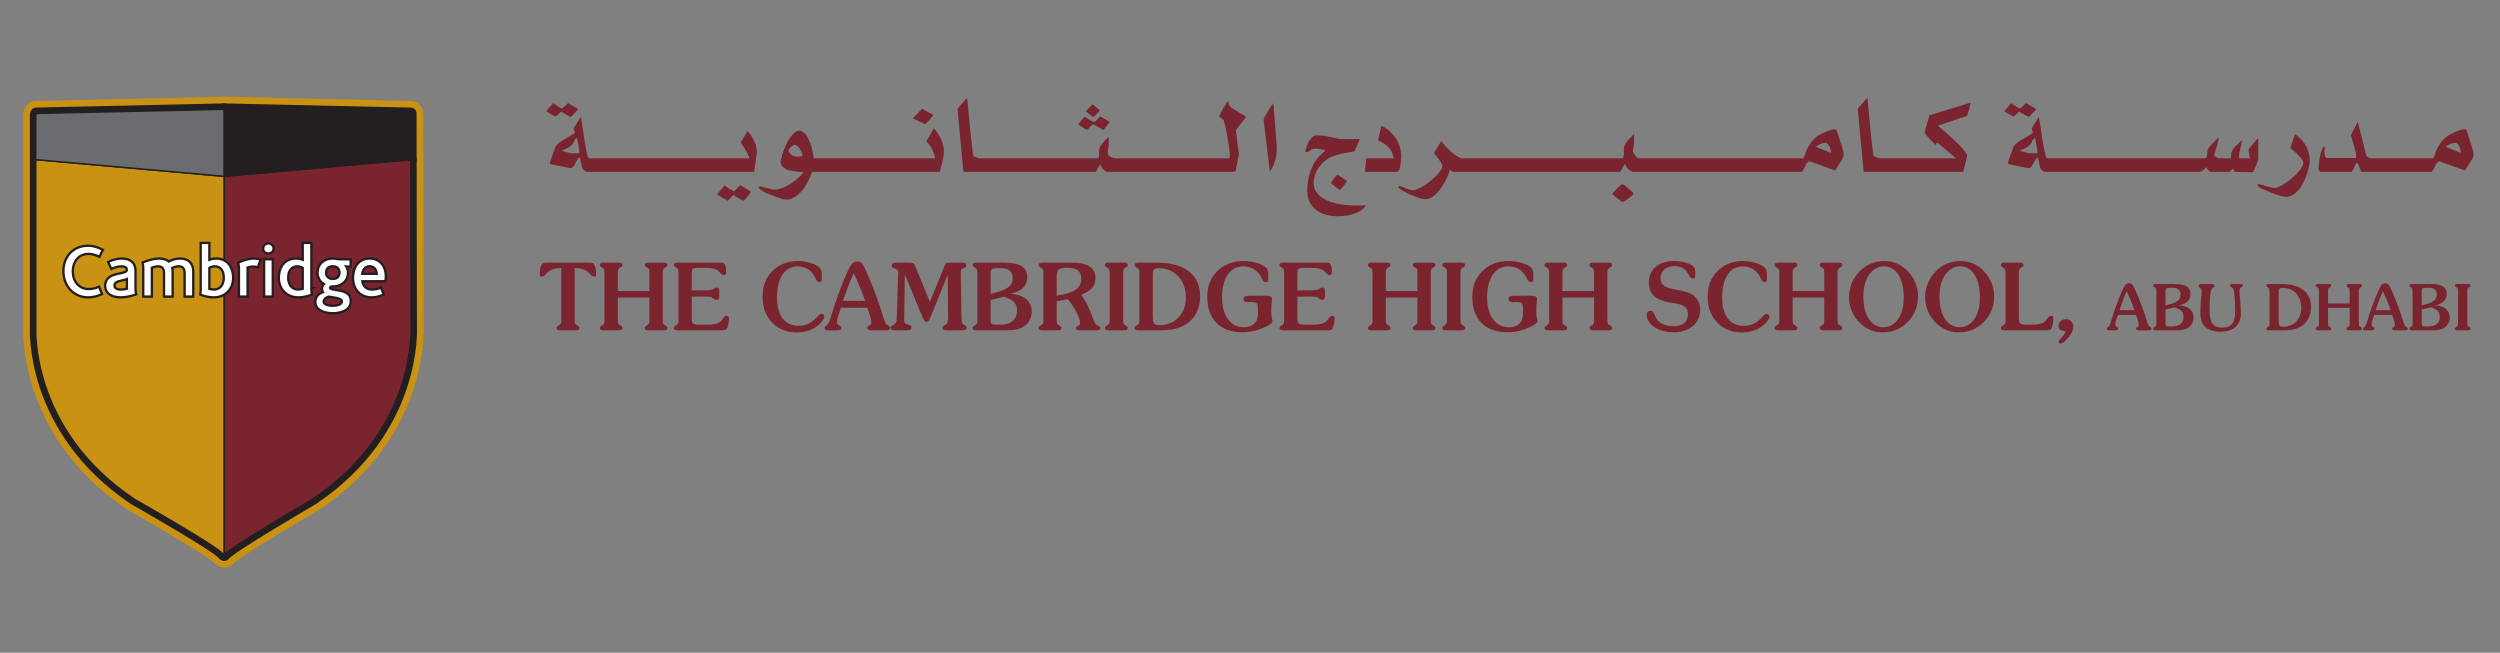<?xml version="1.0" encoding="utf-8"?>
<svg xmlns="http://www.w3.org/2000/svg" height="141.333" id="svg2" version="1.1" viewBox="0 0 541.333 141.333" width="541.333">
  <rect x="0" y="0" width="541.333" height="141.333" fill="#808080" stroke="none"/>
  <defs id="defs6">
    <clipPath clipPathUnits="userSpaceOnUse" id="clipPath18">
      <path d="M 0,106 H 406 V 0 H 0 Z" id="path16"/>
    </clipPath>
  </defs>
  <g id="g10" transform="matrix(1.333,0,0,-1.333,0,141.333)">
    <g id="g12">
      <g clip-path="url(#clipPath18)" id="g14">
        <g id="g20" transform="translate(66.773,52.9)">
          <path d="m 0,0 -0.047,27.193 -0.015,7.505 -30.324,0.678 -30.509,-0.678 v -0.175 l -0.066,0.003 V 27.193 0 c 0,0 -1.036,-16.57 16.012,-27.967 0,0 13.577,-7.714 14.345,-8.873 l 0.218,-0.143 0.058,-0.038 c 0.771,1.156 14.32,9.054 14.32,9.054 C 1.038,-16.57 0,0 0,0" id="path22" style="fill:#6b6c6f;fill-opacity:1;fill-rule:nonzero;stroke:none"/>
        </g>
        <g id="g24" transform="translate(66.773,52.9)">
          <path d="m 0,0 -0.047,27.193 -0.015,7.505 -30.324,0.678 -30.509,-0.678 v -0.175 l -0.066,0.003 V 27.193 0 c 0,0 -1.036,-16.57 16.012,-27.967 0,0 13.577,-7.714 14.345,-8.873 l 0.218,-0.143 0.058,-0.038 c 0.771,1.156 14.32,9.054 14.32,9.054 C 1.038,-16.57 0,0 0,0 Z" id="path26" style="fill:none;stroke:#c99212;stroke-width:4.06;stroke-linecap:round;stroke-linejoin:round;stroke-miterlimit:4;stroke-dasharray:none;stroke-opacity:1"/>
        </g>
        <g id="g28" transform="translate(36.387,15.917)">
          <path d="m 0,0 0.058,-0.038 c 0.771,1.156 14.32,9.055 14.32,9.055 17.046,11.396 16.008,27.966 16.008,27.966 L 30.339,64.177 0,61.469 Z" id="path30" style="fill:#79242f;fill-opacity:1;fill-rule:nonzero;stroke:none"/>
        </g>
        <g id="g32" transform="translate(36.387,15.917)">
          <path d="m 0,0 0.058,-0.038 c 0.771,1.156 14.32,9.055 14.32,9.055 17.046,11.396 16.008,27.966 16.008,27.966 L 30.339,64.177 0,61.469 Z" id="path34" style="fill:none;stroke:#231f20;stroke-width:1.911;stroke-linecap:round;stroke-linejoin:round;stroke-miterlimit:4;stroke-dasharray:none;stroke-opacity:1"/>
        </g>
        <g id="g36" transform="translate(5.812,80.094)">
          <path d="m 0,0 v -27.193 c 0,0 -1.036,-16.571 16.013,-27.967 0,0 13.576,-7.714 14.344,-8.873 l 0.218,-0.144 v 61.469 z" id="path38" style="fill:#c99212;fill-opacity:1;fill-rule:nonzero;stroke:none"/>
        </g>
        <g id="g40" transform="translate(5.812,80.094)">
          <path d="m 0,0 v -27.193 c 0,0 -1.036,-16.571 16.013,-27.967 0,0 13.576,-7.714 14.344,-8.873 l 0.218,-0.144 v 61.469 z" id="path42" style="fill:none;stroke:#231f20;stroke-width:1.911;stroke-linecap:round;stroke-linejoin:round;stroke-miterlimit:4;stroke-dasharray:none;stroke-opacity:1"/>
        </g>
        <g id="g44" transform="translate(36.387,88.276)">
          <path d="m 0,0 v -10.891 l 30.339,2.708 -0.014,7.505 z" id="path46" style="fill:#231f20;fill-opacity:1;fill-rule:nonzero;stroke:none"/>
        </g>
        <g id="g48" transform="translate(36.387,88.276)">
          <path d="m 0,0 v -10.891 l 30.339,2.708 -0.014,7.505 z" id="path50" style="fill:none;stroke:#231f20;stroke-width:1.911;stroke-linecap:round;stroke-linejoin:round;stroke-miterlimit:4;stroke-dasharray:none;stroke-opacity:1"/>
        </g>
        <g id="g52" transform="translate(36.387,88.276)">
          <path d="m 0,0 -30.509,-0.678 v -0.175 l -0.066,0.003 V -8.183 L 0,-10.891 Z" id="path54" style="fill:#6b6c6f;fill-opacity:1;fill-rule:nonzero;stroke:none"/>
        </g>
        <g id="g56" transform="translate(36.387,88.276)">
          <path d="m 0,0 -30.509,-0.678 v -0.175 l -0.066,0.003 V -8.183 L 0,-10.891 Z" id="path58" style="fill:none;stroke:#231f20;stroke-width:1.911;stroke-linecap:round;stroke-linejoin:round;stroke-miterlimit:4;stroke-dasharray:none;stroke-opacity:1"/>
        </g>
        <g id="g60" transform="translate(36.387,15.917)">
          <path d="m 0,0 0.058,-0.038 c 0.771,1.156 14.32,9.055 14.32,9.055 17.046,11.396 16.008,27.966 16.008,27.966 L 30.339,64.177 0,61.469 Z" id="path62" style="fill:#79242f;fill-opacity:1;fill-rule:nonzero;stroke:none"/>
        </g>
        <g id="g64" transform="translate(36.387,15.917)">
          <path d="m 0,0 0.058,-0.038 c 0.771,1.156 14.32,9.055 14.32,9.055 17.046,11.396 16.008,27.966 16.008,27.966 L 30.339,64.177 0,61.469 Z" id="path66" style="fill:none;stroke:#231f20;stroke-width:0.239;stroke-linecap:round;stroke-linejoin:round;stroke-miterlimit:4;stroke-dasharray:none;stroke-opacity:1"/>
        </g>
        <g id="g68" transform="translate(5.812,80.094)">
          <path d="m 0,0 v -27.193 c 0,0 -1.036,-16.571 16.013,-27.967 0,0 13.576,-7.714 14.344,-8.873 l 0.218,-0.144 v 61.469 z" id="path70" style="fill:#c99212;fill-opacity:1;fill-rule:nonzero;stroke:none"/>
        </g>
        <g id="g72" transform="translate(5.812,80.094)">
          <path d="m 0,0 v -27.193 c 0,0 -1.036,-16.571 16.013,-27.967 0,0 13.576,-7.714 14.344,-8.873 l 0.218,-0.144 v 61.469 z" id="path74" style="fill:none;stroke:#231f20;stroke-width:0.239;stroke-linecap:round;stroke-linejoin:round;stroke-miterlimit:4;stroke-dasharray:none;stroke-opacity:1"/>
        </g>
        <g id="g76" transform="translate(36.387,88.276)">
          <path d="m 0,0 v -10.891 l 30.339,2.708 -0.014,7.505 z" id="path78" style="fill:#231f20;fill-opacity:1;fill-rule:nonzero;stroke:none"/>
        </g>
        <g id="g80" transform="translate(36.387,88.276)">
          <path d="m 0,0 v -10.891 l 30.339,2.708 -0.014,7.505 z" id="path82" style="fill:none;stroke:#231f20;stroke-width:0.239;stroke-linecap:round;stroke-linejoin:round;stroke-miterlimit:4;stroke-dasharray:none;stroke-opacity:1"/>
        </g>
        <g id="g84" transform="translate(36.387,88.276)">
          <path d="m 0,0 -30.509,-0.678 v -0.175 l -0.066,0.003 V -8.183 L 0,-10.891 Z" id="path86" style="fill:#6b6c6f;fill-opacity:1;fill-rule:nonzero;stroke:none"/>
        </g>
        <g id="g88" transform="translate(36.387,88.276)">
          <path d="m 0,0 -30.509,-0.678 v -0.175 l -0.066,0.003 V -8.183 L 0,-10.891 Z" id="path90" style="fill:none;stroke:#231f20;stroke-width:0.239;stroke-linecap:round;stroke-linejoin:round;stroke-miterlimit:4;stroke-dasharray:none;stroke-opacity:1"/>
        </g>
        <g id="g92" transform="translate(16.053,64.557)">
          <path d="m 0,0 c -0.523,0.25 -1.103,0.42 -1.681,0.42 -1.737,0 -2.738,-1.397 -2.738,-3.033 0,-1.645 1.023,-3.065 2.783,-3.065 0.546,0 1.057,0.125 1.568,0.329 l 0.34,-0.853 c -0.635,-0.282 -1.306,-0.441 -2.011,-0.441 -2.315,0 -3.826,1.83 -3.826,4.065 0,2.273 1.522,3.943 3.838,3.943 0.738,0 1.5,-0.24 2.136,-0.558 z" id="path94" style="fill:#ffffff;fill-opacity:1;fill-rule:nonzero;stroke:none"/>
        </g>
        <g id="g96" transform="translate(16.053,64.557)">
          <path d="m 0,0 c -0.523,0.25 -1.103,0.42 -1.681,0.42 -1.737,0 -2.738,-1.397 -2.738,-3.033 0,-1.645 1.023,-3.065 2.783,-3.065 0.546,0 1.057,0.125 1.568,0.329 l 0.34,-0.853 c -0.635,-0.282 -1.306,-0.441 -2.011,-0.441 -2.315,0 -3.826,1.83 -3.826,4.065 0,2.273 1.522,3.943 3.838,3.943 0.738,0 1.5,-0.24 2.136,-0.558 z" id="path98" style="fill:none;stroke:#231f20;stroke-width:0.764;stroke-linecap:butt;stroke-linejoin:miter;stroke-miterlimit:10;stroke-dasharray:none;stroke-opacity:1"/>
        </g>
        <g id="g100" transform="translate(20.8,59.219)">
          <path d="M 0,0 V 1.784 C -0.261,1.579 -0.715,1.499 -1.136,1.409 -1.794,1.261 -2.396,1.08 -2.396,0.442 c 0,-0.588 0.477,-0.86 1.238,-0.86 0.409,0 0.817,0.066 1.181,0.192 C 0.023,-0.226 0,-0.079 0,0 m -1.158,-1.304 c -1.386,0 -2.374,0.555 -2.374,1.668 0,1.249 1.022,1.59 1.953,1.785 0.819,0.168 1.568,0.261 1.568,0.816 0,0.66 -0.624,0.771 -1.113,0.771 -0.581,0 -1.26,-0.26 -1.5,-0.363 l -0.351,0.796 c 0.556,0.261 1.317,0.455 1.919,0.455 1.351,0 2.079,-0.627 2.079,-1.818 v -2.964 c 0,-0.238 0.079,-0.727 0.079,-0.727 -0.671,-0.216 -1.477,-0.419 -2.26,-0.419" id="path102" style="fill:#ffffff;fill-opacity:1;fill-rule:nonzero;stroke:none"/>
        </g>
        <g id="g104" transform="translate(20.8,59.219)">
          <path d="M 0,0 V 1.784 C -0.261,1.579 -0.715,1.499 -1.136,1.409 -1.794,1.261 -2.396,1.08 -2.396,0.442 c 0,-0.588 0.477,-0.86 1.238,-0.86 0.409,0 0.817,0.066 1.181,0.192 C 0.023,-0.226 0,-0.079 0,0 Z m -1.158,-1.304 c -1.386,0 -2.374,0.555 -2.374,1.668 0,1.249 1.022,1.59 1.953,1.785 0.819,0.168 1.568,0.261 1.568,0.816 0,0.66 -0.624,0.771 -1.113,0.771 -0.581,0 -1.26,-0.26 -1.5,-0.363 l -0.351,0.796 c 0.556,0.261 1.317,0.455 1.919,0.455 1.351,0 2.079,-0.627 2.079,-1.818 v -2.964 c 0,-0.238 0.079,-0.727 0.079,-0.727 -0.671,-0.216 -1.477,-0.419 -2.26,-0.419 z" id="path106" style="fill:none;stroke:#231f20;stroke-width:0.764;stroke-linecap:butt;stroke-linejoin:miter;stroke-miterlimit:10;stroke-dasharray:none;stroke-opacity:1"/>
        </g>
        <g id="g108" transform="translate(30.182,58.037)">
          <path d="m 0,0 v 3.658 c 0,0.76 -0.352,1.26 -1.159,1.26 -0.453,0 -0.874,-0.157 -1.282,-0.352 0.089,-0.247 0.112,-0.52 0.112,-0.782 V 0 H -3.35 v 3.669 c 0,0.762 -0.376,1.249 -1.16,1.249 -0.409,0 -0.828,-0.134 -1.214,-0.295 0,0 0.022,-0.192 0.022,-0.295 V 0 h -1.021 v 4.499 c 0,0.238 -0.069,0.738 -0.069,0.738 0.705,0.272 1.636,0.568 2.396,0.568 0.66,0 1.193,-0.124 1.58,-0.523 0.555,0.284 1.123,0.523 1.895,0.523 1.228,0 1.942,-0.682 1.942,-1.93 L 1.021,0 Z" id="path110" style="fill:#ffffff;fill-opacity:1;fill-rule:nonzero;stroke:none"/>
        </g>
        <g id="g112" transform="translate(30.182,58.037)">
          <path d="m 0,0 v 3.658 c 0,0.76 -0.352,1.26 -1.159,1.26 -0.453,0 -0.874,-0.157 -1.282,-0.352 0.089,-0.247 0.112,-0.52 0.112,-0.782 V 0 H -3.35 v 3.669 c 0,0.762 -0.376,1.249 -1.16,1.249 -0.409,0 -0.828,-0.134 -1.214,-0.295 0,0 0.022,-0.192 0.022,-0.295 V 0 h -1.021 v 4.499 c 0,0.238 -0.069,0.738 -0.069,0.738 0.705,0.272 1.636,0.568 2.396,0.568 0.66,0 1.193,-0.124 1.58,-0.523 0.555,0.284 1.123,0.523 1.895,0.523 1.228,0 1.942,-0.682 1.942,-1.93 L 1.021,0 Z" id="path114" style="fill:none;stroke:#231f20;stroke-width:0.764;stroke-linecap:butt;stroke-linejoin:miter;stroke-miterlimit:10;stroke-dasharray:none;stroke-opacity:1"/>
        </g>
        <g id="g116" transform="translate(34.897,62.955)">
          <path d="m 0,0 c -0.352,0 -0.785,-0.124 -1.079,-0.33 v -3.451 c 0,-0.125 -0.01,-0.204 -0.01,-0.204 0.27,-0.103 0.656,-0.17 0.941,-0.17 1.227,0 1.794,1 1.794,2.123 C 1.646,-0.986 1.17,0 0,0 m -0.159,-5.041 c -0.637,0 -1.408,0.148 -1.999,0.374 0,0 0.056,0.467 0.056,0.682 V 3.42 h 1.023 V 0.581 c 0.385,0.204 0.839,0.306 1.272,0.306 1.736,0 2.59,-1.317 2.59,-2.941 0,-1.727 -1.193,-2.987 -2.942,-2.987" id="path118" style="fill:#ffffff;fill-opacity:1;fill-rule:nonzero;stroke:none"/>
        </g>
        <g id="g120" transform="translate(34.897,62.955)">
          <path d="m 0,0 c -0.352,0 -0.785,-0.124 -1.079,-0.33 v -3.451 c 0,-0.125 -0.01,-0.204 -0.01,-0.204 0.27,-0.103 0.656,-0.17 0.941,-0.17 1.227,0 1.794,1 1.794,2.123 C 1.646,-0.986 1.17,0 0,0 Z m -0.159,-5.041 c -0.637,0 -1.408,0.148 -1.999,0.374 0,0 0.056,0.467 0.056,0.682 V 3.42 h 1.023 V 0.581 c 0.385,0.204 0.839,0.306 1.272,0.306 1.736,0 2.59,-1.317 2.59,-2.941 0,-1.727 -1.193,-2.987 -2.942,-2.987 z" id="path122" style="fill:none;stroke:#231f20;stroke-width:0.764;stroke-linecap:butt;stroke-linejoin:miter;stroke-miterlimit:10;stroke-dasharray:none;stroke-opacity:1"/>
        </g>
        <g id="g124" transform="translate(41.779,62.843)">
          <path d="m 0,0 c -0.217,0.045 -0.443,0.067 -0.66,0.067 -0.374,0 -0.75,-0.067 -1.102,-0.193 0,0 0.012,-0.159 0.012,-0.239 v -4.441 h -1.021 v 4.418 c 0,0.262 -0.09,0.796 -0.09,0.796 0.736,0.32 1.52,0.591 2.339,0.591 0.283,0 0.556,-0.033 0.829,-0.102 z" id="path126" style="fill:#ffffff;fill-opacity:1;fill-rule:nonzero;stroke:none"/>
        </g>
        <g id="g128" transform="translate(41.779,62.843)">
          <path d="m 0,0 c -0.217,0.045 -0.443,0.067 -0.66,0.067 -0.374,0 -0.75,-0.067 -1.102,-0.193 0,0 0.012,-0.159 0.012,-0.239 v -4.441 h -1.021 v 4.418 c 0,0.262 -0.09,0.796 -0.09,0.796 0.736,0.32 1.52,0.591 2.339,0.591 0.283,0 0.556,-0.033 0.829,-0.102 z" id="path130" style="fill:none;stroke:#231f20;stroke-width:0.764;stroke-linecap:butt;stroke-linejoin:miter;stroke-miterlimit:10;stroke-dasharray:none;stroke-opacity:1"/>
        </g>
        <path d="m 43.097,63.718 h 1.022 v -5.681 h -1.022 z m 0.488,1.317 c -0.364,0 -0.647,0.249 -0.647,0.625 0,0.361 0.283,0.634 0.647,0.634 0.364,0 0.671,-0.273 0.671,-0.634 0,-0.376 -0.307,-0.625 -0.671,-0.625" id="path132" style="fill:#ffffff;fill-opacity:1;fill-rule:nonzero;stroke:none"/>
        <path d="m 43.097,63.718 h 1.022 v -5.681 h -1.022 z m 0.488,1.317 c -0.364,0 -0.647,0.249 -0.647,0.625 0,0.361 0.283,0.634 0.647,0.634 0.364,0 0.671,-0.273 0.671,-0.634 0,-0.376 -0.307,-0.625 -0.671,-0.625 z" id="path134" style="fill:none;stroke:#231f20;stroke-width:0.764;stroke-linecap:butt;stroke-linejoin:miter;stroke-miterlimit:10;stroke-dasharray:none;stroke-opacity:1"/>
        <g id="g136" transform="translate(49.367,59.174)">
          <path d="m 0,0 v 3.451 c -0.294,0.206 -0.727,0.33 -1.079,0.33 -1.171,0 -1.669,-0.987 -1.669,-2.032 0,-1.124 0.589,-2.123 1.817,-2.123 0.283,0 0.671,0.067 0.943,0.169 C 0.012,-0.205 0,-0.125 0,0 m -0.921,-1.26 c -1.749,0 -2.963,1.26 -2.963,2.987 0,1.624 0.874,2.941 2.612,2.941 0.431,0 0.886,-0.102 1.272,-0.306 v 2.839 h 1.022 v -7.406 c 0,-0.214 0.057,-0.681 0.057,-0.681 -0.591,-0.226 -1.363,-0.374 -2,-0.374" id="path138" style="fill:#ffffff;fill-opacity:1;fill-rule:nonzero;stroke:none"/>
        </g>
        <g id="g140" transform="translate(49.367,59.174)">
          <path d="m 0,0 v 3.451 c -0.294,0.206 -0.727,0.33 -1.079,0.33 -1.171,0 -1.669,-0.987 -1.669,-2.032 0,-1.124 0.589,-2.123 1.817,-2.123 0.283,0 0.671,0.067 0.943,0.169 C 0.012,-0.205 0,-0.125 0,0 Z m -0.921,-1.26 c -1.749,0 -2.963,1.26 -2.963,2.987 0,1.624 0.874,2.941 2.612,2.941 0.431,0 0.886,-0.102 1.272,-0.306 v 2.839 h 1.022 v -7.406 c 0,-0.214 0.057,-0.681 0.057,-0.681 -0.591,-0.226 -1.363,-0.374 -2,-0.374 z" id="path142" style="fill:none;stroke:#231f20;stroke-width:0.764;stroke-linecap:butt;stroke-linejoin:miter;stroke-miterlimit:10;stroke-dasharray:none;stroke-opacity:1"/>
        </g>
        <g id="g144" transform="translate(54.057,62.97)">
          <path d="m 0,0 c -0.748,0 -1.282,-0.456 -1.282,-1.23 0,-0.771 0.534,-1.213 1.282,-1.213 0.751,0 1.284,0.442 1.284,1.213 C 1.284,-0.456 0.751,0 0,0 m -0.681,-4.933 c -0.465,-0.148 -0.989,-0.453 -0.989,-1.011 0,-0.726 1.149,-0.861 1.682,-0.861 0.557,0 1.657,0.146 1.657,0.897 0,0.827 -1.77,0.817 -2.35,0.975 m 0.693,-2.702 c -1.021,0 -2.657,0.319 -2.657,1.635 0,0.875 0.635,1.296 1.351,1.511 -0.159,0.16 -0.273,0.409 -0.273,0.649 0,0.316 0.216,0.6 0.466,0.771 -0.738,0.341 -1.181,1.034 -1.181,1.851 0,1.318 1.034,2.091 2.282,2.091 0.375,0 0.738,-0.124 1.114,-0.124 h 1.602 v -0.808 c -0.239,0 -0.659,0 -0.898,0.103 0,0 0,-0.024 -0.023,-0.024 0.273,-0.341 0.488,-0.806 0.488,-1.238 0,-1.169 -0.841,-1.932 -1.963,-2.055 -0.206,-0.023 -0.399,-0.023 -0.603,-0.023 -0.148,-0.069 -0.363,-0.194 -0.363,-0.397 0,-0.943 3.384,-0.047 3.384,-2.159 0,-1.397 -1.602,-1.783 -2.726,-1.783" id="path146" style="fill:#ffffff;fill-opacity:1;fill-rule:nonzero;stroke:none"/>
        </g>
        <g id="g148" transform="translate(54.057,62.97)">
          <path d="m 0,0 c -0.748,0 -1.282,-0.456 -1.282,-1.23 0,-0.771 0.534,-1.213 1.282,-1.213 0.751,0 1.284,0.442 1.284,1.213 C 1.284,-0.456 0.751,0 0,0 Z m -0.681,-4.933 c -0.465,-0.148 -0.989,-0.453 -0.989,-1.011 0,-0.726 1.149,-0.861 1.682,-0.861 0.557,0 1.657,0.146 1.657,0.897 0,0.827 -1.77,0.817 -2.35,0.975 z m 0.693,-2.702 c -1.021,0 -2.657,0.319 -2.657,1.635 0,0.875 0.635,1.296 1.351,1.511 -0.159,0.16 -0.273,0.409 -0.273,0.649 0,0.316 0.216,0.6 0.466,0.771 -0.738,0.341 -1.181,1.034 -1.181,1.851 0,1.318 1.034,2.091 2.282,2.091 0.375,0 0.738,-0.124 1.114,-0.124 h 1.602 v -0.808 c -0.239,0 -0.659,0 -0.898,0.103 0,0 0,-0.024 -0.023,-0.024 0.273,-0.341 0.488,-0.806 0.488,-1.238 0,-1.169 -0.841,-1.932 -1.963,-2.055 -0.206,-0.023 -0.399,-0.023 -0.603,-0.023 -0.148,-0.069 -0.363,-0.194 -0.363,-0.397 0,-0.943 3.384,-0.047 3.384,-2.159 0,-1.397 -1.602,-1.783 -2.726,-1.783 z" id="path150" style="fill:none;stroke:#231f20;stroke-width:0.764;stroke-linecap:butt;stroke-linejoin:miter;stroke-miterlimit:10;stroke-dasharray:none;stroke-opacity:1"/>
        </g>
        <g id="g152" transform="translate(60.044,62.97)">
          <path d="M 0,0 C -0.887,0 -1.375,-0.73 -1.397,-1.615 H 1.362 C 1.352,-0.775 0.931,0 0,0 m 2.385,-2.443 h -3.782 c 0.056,-1.011 0.682,-1.726 1.771,-1.726 0.465,0 0.931,0.089 1.352,0.26 l 0.317,-0.772 c -0.544,-0.252 -1.157,-0.374 -1.76,-0.374 -1.738,0 -2.793,1.283 -2.793,2.972 0,1.558 0.805,2.956 2.498,2.956 1.59,0 2.453,-1.183 2.453,-2.692 0,-0.194 -0.023,-0.41 -0.056,-0.624" id="path154" style="fill:#ffffff;fill-opacity:1;fill-rule:nonzero;stroke:none"/>
        </g>
        <g id="g156" transform="translate(60.044,62.97)">
          <path d="M 0,0 C -0.887,0 -1.375,-0.73 -1.397,-1.615 H 1.362 C 1.352,-0.775 0.931,0 0,0 Z m 2.385,-2.443 h -3.782 c 0.056,-1.011 0.682,-1.726 1.771,-1.726 0.465,0 0.931,0.089 1.352,0.26 l 0.317,-0.772 c -0.544,-0.252 -1.157,-0.374 -1.76,-0.374 -1.738,0 -2.793,1.283 -2.793,2.972 0,1.558 0.805,2.956 2.498,2.956 1.59,0 2.453,-1.183 2.453,-2.692 0,-0.194 -0.023,-0.41 -0.056,-0.624 z" id="path158" style="fill:none;stroke:#231f20;stroke-width:0.764;stroke-linecap:butt;stroke-linejoin:miter;stroke-miterlimit:10;stroke-dasharray:none;stroke-opacity:1"/>
        </g>
        <g id="g160" transform="translate(16.053,64.557)">
          <path d="m 0,0 c -0.523,0.25 -1.103,0.42 -1.681,0.42 -1.737,0 -2.738,-1.397 -2.738,-3.033 0,-1.645 1.023,-3.065 2.783,-3.065 0.546,0 1.057,0.125 1.568,0.329 l 0.34,-0.853 c -0.635,-0.282 -1.306,-0.441 -2.011,-0.441 -2.315,0 -3.826,1.83 -3.826,4.065 0,2.273 1.522,3.943 3.838,3.943 0.738,0 1.5,-0.24 2.136,-0.558 z" id="path162" style="fill:#ffffff;fill-opacity:1;fill-rule:nonzero;stroke:none"/>
        </g>
        <g id="g164" transform="translate(20.8,59.219)">
          <path d="M 0,0 V 1.784 C -0.261,1.579 -0.715,1.499 -1.136,1.409 -1.794,1.261 -2.396,1.08 -2.396,0.442 c 0,-0.588 0.477,-0.86 1.238,-0.86 0.409,0 0.817,0.066 1.181,0.192 C 0.023,-0.226 0,-0.079 0,0 m -1.158,-1.304 c -1.386,0 -2.374,0.555 -2.374,1.668 0,1.249 1.022,1.59 1.953,1.785 0.819,0.168 1.568,0.261 1.568,0.816 0,0.66 -0.624,0.771 -1.113,0.771 -0.581,0 -1.26,-0.26 -1.5,-0.363 l -0.351,0.796 c 0.556,0.261 1.317,0.455 1.919,0.455 1.351,0 2.079,-0.627 2.079,-1.818 v -2.964 c 0,-0.238 0.079,-0.727 0.079,-0.727 -0.671,-0.216 -1.477,-0.419 -2.26,-0.419" id="path166" style="fill:#ffffff;fill-opacity:1;fill-rule:nonzero;stroke:none"/>
        </g>
        <g id="g168" transform="translate(30.182,58.037)">
          <path d="m 0,0 v 3.658 c 0,0.76 -0.352,1.26 -1.159,1.26 -0.453,0 -0.874,-0.157 -1.282,-0.352 0.089,-0.247 0.112,-0.52 0.112,-0.782 V 0 H -3.35 v 3.669 c 0,0.762 -0.376,1.249 -1.16,1.249 -0.409,0 -0.828,-0.134 -1.214,-0.295 0,0 0.022,-0.192 0.022,-0.295 V 0 h -1.021 v 4.499 c 0,0.238 -0.069,0.738 -0.069,0.738 0.705,0.272 1.636,0.568 2.396,0.568 0.66,0 1.193,-0.124 1.58,-0.523 0.555,0.284 1.123,0.523 1.895,0.523 1.228,0 1.942,-0.682 1.942,-1.93 L 1.021,0 Z" id="path170" style="fill:#ffffff;fill-opacity:1;fill-rule:nonzero;stroke:none"/>
        </g>
        <g id="g172" transform="translate(34.897,62.955)">
          <path d="m 0,0 c -0.352,0 -0.785,-0.124 -1.079,-0.33 v -3.451 c 0,-0.125 -0.01,-0.204 -0.01,-0.204 0.27,-0.103 0.656,-0.17 0.941,-0.17 1.227,0 1.794,1 1.794,2.123 C 1.646,-0.986 1.17,0 0,0 m -0.159,-5.041 c -0.637,0 -1.408,0.148 -1.999,0.374 0,0 0.056,0.467 0.056,0.682 V 3.42 h 1.023 V 0.581 c 0.385,0.204 0.839,0.306 1.272,0.306 1.736,0 2.59,-1.317 2.59,-2.941 0,-1.727 -1.193,-2.987 -2.942,-2.987" id="path174" style="fill:#ffffff;fill-opacity:1;fill-rule:nonzero;stroke:none"/>
        </g>
        <g id="g176" transform="translate(41.779,62.843)">
          <path d="m 0,0 c -0.217,0.045 -0.443,0.067 -0.66,0.067 -0.374,0 -0.75,-0.067 -1.102,-0.193 0,0 0.012,-0.159 0.012,-0.239 v -4.441 h -1.021 v 4.418 c 0,0.262 -0.09,0.796 -0.09,0.796 0.736,0.32 1.52,0.591 2.339,0.591 0.283,0 0.556,-0.033 0.829,-0.102 z" id="path178" style="fill:#ffffff;fill-opacity:1;fill-rule:nonzero;stroke:none"/>
        </g>
        <path d="m 43.097,63.718 h 1.022 v -5.681 h -1.022 z m 0.488,1.317 c -0.364,0 -0.647,0.249 -0.647,0.625 0,0.361 0.283,0.634 0.647,0.634 0.364,0 0.671,-0.273 0.671,-0.634 0,-0.376 -0.307,-0.625 -0.671,-0.625" id="path180" style="fill:#ffffff;fill-opacity:1;fill-rule:nonzero;stroke:none"/>
        <g id="g182" transform="translate(49.367,59.174)">
          <path d="m 0,0 v 3.451 c -0.294,0.206 -0.727,0.33 -1.079,0.33 -1.171,0 -1.669,-0.987 -1.669,-2.032 0,-1.124 0.589,-2.123 1.817,-2.123 0.283,0 0.671,0.067 0.943,0.169 C 0.012,-0.205 0,-0.125 0,0 m -0.921,-1.26 c -1.749,0 -2.963,1.26 -2.963,2.987 0,1.624 0.874,2.941 2.612,2.941 0.431,0 0.886,-0.102 1.272,-0.306 v 2.839 h 1.022 v -7.406 c 0,-0.214 0.057,-0.681 0.057,-0.681 -0.591,-0.226 -1.363,-0.374 -2,-0.374" id="path184" style="fill:#ffffff;fill-opacity:1;fill-rule:nonzero;stroke:none"/>
        </g>
        <g id="g186" transform="translate(54.057,62.97)">
          <path d="m 0,0 c -0.748,0 -1.282,-0.456 -1.282,-1.23 0,-0.771 0.534,-1.213 1.282,-1.213 0.751,0 1.284,0.442 1.284,1.213 C 1.284,-0.456 0.751,0 0,0 m -0.681,-4.933 c -0.465,-0.148 -0.989,-0.453 -0.989,-1.011 0,-0.726 1.149,-0.861 1.682,-0.861 0.557,0 1.657,0.146 1.657,0.897 0,0.827 -1.77,0.817 -2.35,0.975 m 0.693,-2.702 c -1.021,0 -2.657,0.319 -2.657,1.635 0,0.875 0.635,1.296 1.351,1.511 -0.159,0.16 -0.273,0.409 -0.273,0.649 0,0.316 0.216,0.6 0.466,0.771 -0.738,0.341 -1.181,1.034 -1.181,1.851 0,1.318 1.034,2.091 2.282,2.091 0.375,0 0.738,-0.124 1.114,-0.124 h 1.602 v -0.808 c -0.239,0 -0.659,0 -0.898,0.103 0,0 0,-0.024 -0.023,-0.024 0.273,-0.341 0.488,-0.806 0.488,-1.238 0,-1.169 -0.841,-1.932 -1.963,-2.055 -0.206,-0.023 -0.399,-0.023 -0.603,-0.023 -0.148,-0.069 -0.363,-0.194 -0.363,-0.397 0,-0.943 3.384,-0.047 3.384,-2.159 0,-1.397 -1.602,-1.783 -2.726,-1.783" id="path188" style="fill:#ffffff;fill-opacity:1;fill-rule:nonzero;stroke:none"/>
        </g>
        <g id="g190" transform="translate(60.044,62.97)">
          <path d="M 0,0 C -0.887,0 -1.375,-0.73 -1.397,-1.615 H 1.362 C 1.352,-0.775 0.931,0 0,0 m 2.385,-2.443 h -3.782 c 0.056,-1.011 0.682,-1.726 1.771,-1.726 0.465,0 0.931,0.089 1.352,0.26 l 0.317,-0.772 c -0.544,-0.252 -1.157,-0.374 -1.76,-0.374 -1.738,0 -2.793,1.283 -2.793,2.972 0,1.558 0.805,2.956 2.498,2.956 1.59,0 2.453,-1.183 2.453,-2.692 0,-0.194 -0.023,-0.41 -0.056,-0.624" id="path192" style="fill:#ffffff;fill-opacity:1;fill-rule:nonzero;stroke:none"/>
        </g>
        <g id="g194" transform="translate(93.35,54.164)">
          <path d="m 0,0 c 0,-0.443 0.015,-0.696 0.169,-0.836 0.242,-0.213 0.592,-0.261 0.592,-0.596 0,-0.256 -0.228,-0.366 -0.67,-0.366 h -2.358 c -0.441,0 -0.671,0.11 -0.671,0.366 0,0.276 0.211,0.335 0.425,0.474 0.304,0.198 0.336,0.38 0.336,0.763 V 0.229 8.332 C -3.031,8.317 -3.686,8.167 -4.202,7.799 -4.662,7.478 -4.83,6.931 -5.359,6.931 c -0.259,0 -0.305,0.121 -0.305,0.412 0,0.807 0.166,1.415 0.381,1.643 0.167,0.198 0.501,0.217 1.048,0.217 H 2.194 C 2.695,9.203 2.987,9.171 3.125,8.986 3.291,8.777 3.487,8.134 3.487,7.343 3.487,7.052 3.443,6.931 3.186,6.931 2.637,6.931 2.483,7.478 2.028,7.799 1.509,8.167 0.854,8.317 0,8.332 V 0.229 Z" id="path196" style="fill:#79242f;fill-opacity:1;fill-rule:nonzero;stroke:none"/>
        </g>
        <g id="g198" transform="translate(100.359,54.164)">
          <path d="M 0,0 C 0,-0.443 0.012,-0.696 0.166,-0.836 0.408,-1.049 0.76,-1.097 0.76,-1.432 0.76,-1.688 0.529,-1.798 0.087,-1.798 h -2.346 c -0.441,0 -0.668,0.11 -0.668,0.366 0,0.276 0.214,0.335 0.426,0.474 0.306,0.198 0.335,0.38 0.335,0.763 v 0.424 6.945 0.225 c 0,0.444 -0.014,0.703 -0.167,0.842 -0.243,0.211 -0.594,0.258 -0.594,0.595 0,0.256 0.227,0.367 0.668,0.367 H 0.087 C 0.529,9.203 0.76,9.092 0.76,8.836 0.76,8.56 0.547,8.499 0.332,8.36 0.027,8.167 0,7.984 0,7.598 V 7.174 4.584 h 5.13 v 2.59 0.225 c 0,0.444 0,0.703 -0.154,0.842 -0.241,0.211 -0.593,0.258 -0.593,0.595 0,0.256 0.214,0.367 0.656,0.367 h 2.359 c 0.44,0 0.654,-0.111 0.654,-0.367 C 8.052,8.56 7.856,8.499 7.642,8.36 7.323,8.15 7.292,7.967 7.292,7.527 V 7.174 0.229 0 c 0,-0.443 0.017,-0.696 0.167,-0.836 0.245,-0.213 0.593,-0.261 0.593,-0.596 0,-0.256 -0.214,-0.366 -0.654,-0.366 H 5.039 c -0.442,0 -0.656,0.11 -0.656,0.366 0,0.276 0.197,0.335 0.411,0.474 0.32,0.215 0.336,0.398 0.336,0.834 V 0.229 3.535 H 0 V 0.229 Z" id="path200" style="fill:#79242f;fill-opacity:1;fill-rule:nonzero;stroke:none"/>
        </g>
        <g id="g202" transform="translate(117.944,61.751)">
          <path d="m 0,0 c 0,-0.293 -0.09,-0.413 -0.347,-0.413 -0.381,0 -0.579,0.424 -1.035,0.763 -0.445,0.335 -1.114,0.413 -2.073,0.413 h -1.128 c -0.958,0 -0.99,-0.183 -0.99,-1.037 v -0.153 -2.467 h 2.118 c 0.518,0 0.9,0.03 1.157,0.106 0.228,0.059 0.471,0.351 0.777,0.351 0.352,0 0.412,-0.168 0.412,-0.747 v -0.471 c 0,-0.548 -0.031,-0.764 -0.441,-0.764 -0.336,0 -0.52,0.262 -0.779,0.395 -0.136,0.077 -0.503,0.123 -1.112,0.123 h -2.132 v -3.226 c 0,-1.068 0,-1.338 1.084,-1.338 h 1.581 c 0.887,0 1.507,0.135 1.951,0.483 0.382,0.305 0.61,0.959 1.082,0.959 0.228,0 0.347,-0.152 0.347,-0.47 0,-0.517 -0.181,-1.298 -0.347,-1.629 C 0,-9.367 -0.393,-9.385 -1.14,-9.385 h -6.687 c -0.441,0 -0.672,0.11 -0.672,0.366 0,0.276 0.217,0.335 0.43,0.475 0.303,0.197 0.333,0.379 0.333,0.762 v 0.425 6.944 0.226 c 0,0.443 -0.015,0.702 -0.168,0.841 -0.242,0.211 -0.595,0.258 -0.595,0.595 0,0.256 0.231,0.367 0.672,0.367 h 6.93 C -0.165,1.616 0,1.369 0,0" id="path204" style="fill:#79242f;fill-opacity:1;fill-rule:nonzero;stroke:none"/>
        </g>
        <g id="g206" transform="translate(133.498,60.701)">
          <path d="m 0,0 c 0,-0.352 -0.096,-0.505 -0.383,-0.505 -0.488,0 -0.563,0.579 -0.974,1.22 -0.564,0.85 -1.491,1.341 -2.574,1.341 -2.071,0 -3.35,-1.828 -3.35,-5.104 0,-2.938 1.31,-4.554 3.518,-4.554 1.232,0 2.085,0.472 2.954,1.402 0.274,0.288 0.442,0.549 0.764,0.549 0.271,0 0.44,-0.17 0.44,-0.442 0,-0.26 -0.228,-0.73 -0.733,-1.186 -1.005,-0.931 -2.236,-1.402 -3.727,-1.402 -1.541,0 -2.913,0.534 -3.873,1.461 -1.109,1.08 -1.688,2.515 -1.688,4.311 0,1.703 0.455,3.014 1.522,4.126 1.05,1.112 2.484,1.705 4.173,1.705 1.436,0 2.679,-0.412 3.382,-0.915 C -0.184,1.75 0,1.381 0,0.897 Z" id="path208" style="fill:#79242f;fill-opacity:1;fill-rule:nonzero;stroke:none"/>
        </g>
        <g id="g210" transform="translate(138.675,61.672)">
          <path d="M 0,0 C -0.628,-1.397 -1.201,-2.907 -1.739,-4.523 H 1.874 C 1.311,-2.982 0.699,-1.477 0,0 m -4.071,-9.307 c -0.424,0 -0.652,0.11 -0.652,0.367 0,0.259 0.228,0.355 0.458,0.565 0.397,0.363 0.562,1.311 1.004,2.68 0.855,2.617 1.601,4.476 2.102,5.574 0.654,1.418 0.899,1.996 1.707,1.996 0.729,0 0.896,-0.37 1.308,-1.233 0.823,-1.755 1.614,-3.72 2.316,-5.834 0.564,-1.704 0.851,-2.692 1.005,-2.939 0.29,-0.474 0.732,-0.412 0.732,-0.777 0,-0.32 -0.245,-0.399 -0.823,-0.399 H 3.015 c -0.55,0 -0.807,0.11 -0.807,0.399 0,0.169 0.091,0.259 0.257,0.351 0.277,0.149 0.396,0.136 0.396,0.594 0,0.364 -0.227,1.141 -0.64,2.33 h -4.294 c -0.458,-1.222 -0.655,-1.999 -0.655,-2.299 0,-0.185 0.077,-0.352 0.228,-0.489 0.154,-0.136 0.474,-0.184 0.474,-0.503 0,-0.335 -0.291,-0.383 -0.854,-0.383 z" id="path212" style="fill:#79242f;fill-opacity:1;fill-rule:nonzero;stroke:none"/>
        </g>
        <g id="g214" transform="translate(145.468,52.366)">
          <path d="m 0,0 c -0.52,0 -0.779,0.11 -0.779,0.431 0,0.319 0.229,0.332 0.46,0.454 0.454,0.258 0.515,0.611 0.528,1.295 l 0.216,6.87 c 0,0.136 0.014,0.245 0.014,0.346 0,0.278 -0.061,0.447 -0.364,0.569 -0.394,0.15 -0.686,0.211 -0.686,0.577 0,0.288 0.243,0.459 0.702,0.459 h 1.98 c 0.408,0 0.683,-0.019 0.867,-0.156 0.165,-0.137 0.303,-0.503 0.546,-1.095 l 2.103,-5.133 2.226,5.468 c 0.316,0.76 0.208,0.916 1.126,0.916 h 1.782 c 0.577,0 0.79,-0.067 0.79,-0.445 0,-0.291 -0.123,-0.364 -0.425,-0.456 C 10.658,9.979 10.597,9.843 10.597,9.474 V 9.232 l 0.107,-6.565 c 0.017,-0.897 0,-1.428 0.292,-1.674 C 11.223,0.795 11.542,0.81 11.542,0.431 11.542,0.11 11.283,0 10.734,0 H 8.59 C 7.933,0 7.658,0.034 7.658,0.414 c 0,0.364 0.363,0.364 0.61,0.592 0.228,0.199 0.274,0.569 0.274,1.109 0,0.188 -0.015,0.399 -0.015,0.645 L 8.482,9.05 C 6.698,4.617 5.74,2.242 5.587,1.922 5.42,1.575 5.281,1.386 5.04,1.386 4.658,1.386 4.507,1.843 4.17,2.656 L 1.505,9.129 1.414,2.286 C 1.414,2.075 1.399,1.892 1.399,1.739 1.399,1.355 1.462,1.143 1.81,1.023 2.268,0.869 2.588,0.825 2.588,0.431 2.588,0.048 2.285,0 1.582,0 Z" id="path216" style="fill:#79242f;fill-opacity:1;fill-rule:nonzero;stroke:none"/>
        </g>
        <g id="g218" transform="translate(161.718,53.286)">
          <path d="m 0,0 h 0.714 c 1.798,0 2.774,0.834 2.774,2.246 0,1.235 -0.626,1.863 -2.134,2.29 C 0.622,4.335 -0.095,4.165 -0.795,4.018 V 0.892 C -0.795,0.15 -0.718,0 0,0 M 2.787,7.536 C 2.787,8.585 2.146,9.18 0.974,9.18 H 0.256 C -0.64,9.18 -0.795,9.07 -0.795,8.191 V 5.02 c 2.454,0.535 3.582,1.161 3.582,2.516 m -6.506,-8.09 c 0,0.276 0.214,0.335 0.429,0.474 0.303,0.198 0.334,0.38 0.334,0.763 v 0.424 6.945 0.225 c 0,0.444 -0.015,0.703 -0.167,0.842 -0.245,0.211 -0.596,0.258 -0.596,0.595 0,0.256 0.229,0.367 0.674,0.367 h 4.356 c 2.584,0 3.836,-0.688 3.836,-2.408 C 5.147,6.287 4.202,5.375 2.36,5.009 4.598,4.93 5.878,3.787 5.878,2.115 5.878,1.337 5.575,0.603 5.024,0.058 4.219,-0.764 3.105,-0.92 1.521,-0.92 h -4.566 c -0.445,0 -0.674,0.109 -0.674,0.366" id="path220" style="fill:#79242f;fill-opacity:1;fill-rule:nonzero;stroke:none"/>
        </g>
        <g id="g222" transform="translate(175.65,60.684)">
          <path d="m 0,0 c 0,1.324 -0.727,1.84 -2.284,1.84 -1.399,0 -1.719,-0.226 -1.719,-1.533 V -2.667 C -1.292,-2.314 0,-1.508 0,0 m -4.003,-6.29 v -0.23 c 0,-0.442 0.015,-0.695 0.166,-0.836 0.243,-0.212 0.595,-0.261 0.595,-0.595 0,-0.257 -0.229,-0.367 -0.67,-0.367 h -2.343 c -0.443,0 -0.671,0.11 -0.671,0.367 0,0.276 0.211,0.334 0.427,0.474 0.302,0.197 0.332,0.379 0.332,0.763 V -6.29 0.654 0.88 c 0,0.444 -0.015,0.703 -0.167,0.842 -0.242,0.21 -0.592,0.257 -0.592,0.594 0,0.257 0.228,0.368 0.671,0.368 h 4.566 c 2.695,0 3.99,-0.737 3.99,-2.593 0,-1.231 -0.733,-1.982 -2.329,-2.65 1.202,-1.548 1.612,-3.12 2.117,-4.313 0.169,-0.375 0.259,-0.525 0.64,-0.713 0.212,-0.09 0.365,-0.12 0.365,-0.351 0,-0.303 -0.213,-0.382 -0.746,-0.382 h -2.392 c -0.563,0 -0.823,0.048 -0.823,0.382 0,0.123 0.046,0.202 0.11,0.231 0.333,0.165 0.56,0.256 0.56,0.53 0,0.7 -0.593,2.15 -1.996,3.932 -0.593,-0.137 -1.187,-0.262 -1.81,-0.352 z" id="path224" style="fill:#79242f;fill-opacity:1;fill-rule:nonzero;stroke:none"/>
        </g>
        <g id="g226" transform="translate(183.202,63)">
          <path d="m 0,0 c 0,-0.276 -0.21,-0.337 -0.421,-0.476 -0.305,-0.193 -0.336,-0.376 -0.336,-0.762 v -0.424 -6.944 -0.23 c 0,-0.443 0.012,-0.696 0.167,-0.836 0.244,-0.213 0.59,-0.261 0.59,-0.596 0,-0.256 -0.226,-0.366 -0.669,-0.366 h -2.39 c -0.441,0 -0.653,0.11 -0.653,0.366 0,0.276 0.199,0.335 0.409,0.475 0.319,0.214 0.354,0.397 0.354,0.834 v 0.353 6.944 0.225 c 0,0.444 -0.019,0.703 -0.17,0.842 -0.244,0.211 -0.593,0.258 -0.593,0.595 0,0.256 0.212,0.367 0.653,0.367 h 2.39 C -0.226,0.367 0,0.256 0,0" id="path228" style="fill:#79242f;fill-opacity:1;fill-rule:nonzero;stroke:none"/>
        </g>
        <g id="g230" transform="translate(188.381,53.206)">
          <path d="m 0,0 c 2.454,0 4.25,1.815 4.25,4.506 0,2.821 -1.828,4.738 -4.383,4.738 -0.9,0 -0.991,-0.242 -0.991,-1.191 V 1.662 C -1.124,0.379 -1.048,0 0,0 m -4.063,-0.474 c 0,0.276 0.213,0.334 0.425,0.474 0.306,0.197 0.337,0.379 0.337,0.763 v 0.424 6.944 0.226 c 0,0.444 -0.014,0.703 -0.168,0.842 -0.245,0.21 -0.594,0.258 -0.594,0.594 0,0.257 0.228,0.368 0.667,0.368 h 2.867 c 4.642,0 7.098,-1.983 7.098,-5.486 C 6.569,2.632 5.684,0.971 4.129,0.058 2.895,-0.67 1.497,-0.841 -0.257,-0.841 h -3.139 c -0.439,0 -0.667,0.11 -0.667,0.367" id="path232" style="fill:#79242f;fill-opacity:1;fill-rule:nonzero;stroke:none"/>
        </g>
        <g id="g234" transform="translate(204.331,55.932)">
          <path d="m 0,0 c 0,0.809 -0.2,1.038 -1.067,1.038 -0.17,0 -0.353,-0.019 -0.532,-0.019 -0.52,0 -0.75,0.138 -0.75,0.519 0,0.488 0.444,0.52 1.465,0.52 h 1.567 c 1.188,0 1.614,-0.019 1.614,-0.538 0,-0.211 -0.122,-0.744 -0.122,-1.629 v -0.713 c 0,-0.629 0.201,-1.036 0.201,-1.221 0,-0.303 -0.445,-0.654 -1.312,-1.033 -1.188,-0.534 -2.316,-0.807 -3.596,-0.807 -3.576,0 -5.694,2.099 -5.694,5.743 0,1.703 0.49,3.015 1.567,4.126 1.083,1.112 2.559,1.705 4.298,1.705 1.462,0 2.738,-0.394 3.484,-0.915 C 1.509,6.519 1.687,6.15 1.687,5.666 V 4.769 c 0,-0.352 -0.103,-0.505 -0.396,-0.505 -0.502,0 -0.577,0.596 -1.004,1.22 -0.577,0.85 -1.524,1.341 -2.648,1.341 -2.133,0 -3.46,-1.847 -3.46,-5.104 0,-2.954 1.435,-4.783 3.502,-4.783 1.465,0 2.319,0.749 2.319,2.101 z" id="path236" style="fill:#79242f;fill-opacity:1;fill-rule:nonzero;stroke:none"/>
        </g>
        <g id="g238" transform="translate(216.331,61.751)">
          <path d="m 0,0 c 0,-0.293 -0.094,-0.413 -0.351,-0.413 -0.382,0 -0.58,0.424 -1.035,0.763 -0.443,0.335 -1.112,0.413 -2.069,0.413 h -1.131 c -0.959,0 -0.99,-0.183 -0.99,-1.037 v -0.153 -2.467 h 2.121 c 0.514,0 0.894,0.03 1.154,0.106 0.227,0.059 0.472,0.351 0.779,0.351 0.346,0 0.411,-0.168 0.411,-0.747 v -0.471 c 0,-0.548 -0.031,-0.764 -0.445,-0.764 -0.331,0 -0.518,0.262 -0.776,0.395 -0.137,0.077 -0.501,0.123 -1.109,0.123 h -2.135 v -3.226 c 0,-1.068 0,-1.338 1.083,-1.338 h 1.584 c 0.881,0 1.508,0.135 1.949,0.483 0.379,0.305 0.609,0.959 1.082,0.959 0.226,0 0.351,-0.152 0.351,-0.47 C 0.473,-8.01 0.29,-8.791 0.122,-9.122 0,-9.367 -0.397,-9.385 -1.142,-9.385 h -6.687 c -0.442,0 -0.671,0.11 -0.671,0.366 0,0.276 0.217,0.335 0.428,0.475 0.304,0.197 0.333,0.379 0.333,0.762 v 0.425 6.944 0.226 c 0,0.443 -0.014,0.702 -0.165,0.841 -0.245,0.211 -0.596,0.258 -0.596,0.595 0,0.256 0.229,0.367 0.671,0.367 h 6.931 C -0.169,1.616 0,1.369 0,0" id="path240" style="fill:#79242f;fill-opacity:1;fill-rule:nonzero;stroke:none"/>
        </g>
        <g id="g242" transform="translate(225.117,54.164)">
          <path d="m 0,0 c 0,-0.443 0.018,-0.696 0.17,-0.836 0.244,-0.213 0.593,-0.261 0.593,-0.596 0,-0.256 -0.231,-0.366 -0.669,-0.366 h -2.347 c -0.441,0 -0.67,0.11 -0.67,0.366 0,0.276 0.212,0.335 0.427,0.474 0.305,0.198 0.336,0.38 0.336,0.763 v 0.424 6.945 0.225 c 0,0.444 -0.017,0.703 -0.168,0.842 -0.245,0.211 -0.595,0.258 -0.595,0.595 0,0.256 0.229,0.367 0.67,0.367 H 0.094 C 0.532,9.203 0.763,9.092 0.763,8.836 0.763,8.56 0.55,8.499 0.337,8.36 0.031,8.167 0,7.984 0,7.598 V 7.174 4.584 h 5.132 v 2.59 0.225 c 0,0.444 0,0.703 -0.151,0.842 -0.245,0.211 -0.594,0.258 -0.594,0.595 0,0.256 0.215,0.367 0.656,0.367 H 7.401 C 7.844,9.203 8.057,9.092 8.057,8.836 8.057,8.56 7.86,8.499 7.646,8.36 7.326,8.15 7.296,7.967 7.296,7.527 V 7.174 0.229 0 c 0,-0.443 0.013,-0.696 0.169,-0.836 0.24,-0.213 0.592,-0.261 0.592,-0.596 0,-0.256 -0.213,-0.366 -0.656,-0.366 H 5.043 c -0.441,0 -0.656,0.11 -0.656,0.366 0,0.276 0.196,0.335 0.412,0.474 0.319,0.215 0.333,0.398 0.333,0.834 V 0.229 3.535 H 0 V 0.229 Z" id="path244" style="fill:#79242f;fill-opacity:1;fill-rule:nonzero;stroke:none"/>
        </g>
        <g id="g246" transform="translate(238.001,63)">
          <path d="M 0,0 C 0,-0.276 -0.215,-0.337 -0.425,-0.476 -0.729,-0.669 -0.76,-0.852 -0.76,-1.238 v -0.424 -6.944 -0.23 c 0,-0.443 0.015,-0.696 0.168,-0.836 C -0.351,-9.885 0,-9.933 0,-10.268 c 0,-0.256 -0.229,-0.366 -0.668,-0.366 h -2.393 c -0.439,0 -0.655,0.11 -0.655,0.366 0,0.276 0.196,0.335 0.413,0.475 0.319,0.214 0.348,0.397 0.348,0.834 v 0.353 6.944 0.225 c 0,0.444 -0.014,0.703 -0.169,0.842 -0.242,0.211 -0.592,0.258 -0.592,0.595 0,0.256 0.216,0.367 0.655,0.367 h 2.393 C -0.229,0.367 0,0.256 0,0" id="path248" style="fill:#79242f;fill-opacity:1;fill-rule:nonzero;stroke:none"/>
        </g>
        <g id="g250" transform="translate(247.385,55.932)">
          <path d="m 0,0 c 0,0.809 -0.197,1.038 -1.067,1.038 -0.166,0 -0.347,-0.019 -0.535,-0.019 -0.516,0 -0.747,0.138 -0.747,0.519 0,0.488 0.444,0.52 1.463,0.52 h 1.569 c 1.19,0 1.615,-0.019 1.615,-0.538 0,-0.211 -0.121,-0.744 -0.121,-1.629 v -0.713 c 0,-0.629 0.198,-1.036 0.198,-1.221 0,-0.303 -0.443,-0.654 -1.31,-1.033 -1.188,-0.534 -2.315,-0.807 -3.593,-0.807 -3.579,0 -5.699,2.099 -5.699,5.743 0,1.703 0.487,3.015 1.571,4.126 1.081,1.112 2.558,1.705 4.295,1.705 1.462,0 2.743,-0.394 3.487,-0.915 C 1.507,6.519 1.688,6.15 1.688,5.666 V 4.769 c 0,-0.352 -0.103,-0.505 -0.394,-0.505 -0.502,0 -0.579,0.596 -1.004,1.22 -0.584,0.85 -1.523,1.341 -2.651,1.341 -2.133,0 -3.458,-1.847 -3.458,-5.104 0,-2.954 1.429,-4.783 3.502,-4.783 1.462,0 2.317,0.749 2.317,2.101 z" id="path252" style="fill:#79242f;fill-opacity:1;fill-rule:nonzero;stroke:none"/>
        </g>
        <g id="g254" transform="translate(253.81,54.164)">
          <path d="m 0,0 c 0,-0.443 0.016,-0.696 0.168,-0.836 0.244,-0.213 0.594,-0.261 0.594,-0.596 0,-0.256 -0.229,-0.366 -0.668,-0.366 h -2.347 c -0.443,0 -0.669,0.11 -0.669,0.366 0,0.276 0.212,0.335 0.425,0.474 0.304,0.198 0.336,0.38 0.336,0.763 v 0.424 6.945 0.225 c 0,0.444 -0.016,0.703 -0.167,0.842 -0.245,0.211 -0.594,0.258 -0.594,0.595 0,0.256 0.226,0.367 0.669,0.367 H 0.094 C 0.533,9.203 0.762,9.092 0.762,8.836 0.762,8.56 0.548,8.499 0.337,8.36 0.032,8.167 0,7.984 0,7.598 V 7.174 4.584 h 5.132 v 2.59 0.225 c 0,0.444 0,0.703 -0.153,0.842 -0.243,0.211 -0.591,0.258 -0.591,0.595 0,0.256 0.209,0.367 0.652,0.367 H 7.403 C 7.844,9.203 8.059,9.092 8.059,8.836 8.059,8.56 7.859,8.499 7.645,8.36 7.326,8.15 7.298,7.967 7.298,7.527 V 7.174 0.229 0 c 0,-0.443 0.013,-0.696 0.169,-0.836 0.242,-0.213 0.592,-0.261 0.592,-0.596 0,-0.256 -0.215,-0.366 -0.656,-0.366 H 5.04 c -0.443,0 -0.652,0.11 -0.652,0.366 0,0.276 0.196,0.335 0.41,0.474 0.32,0.215 0.334,0.398 0.334,0.834 V 0.229 3.535 H 0 V 0.229 Z" id="path256" style="fill:#79242f;fill-opacity:1;fill-rule:nonzero;stroke:none"/>
        </g>
        <g id="g258" transform="translate(271.902,63.623)">
          <path d="m 0,0 c 1.464,0 2.62,-0.394 3.186,-0.882 0.257,-0.217 0.303,-0.625 0.303,-1.283 0,-0.44 -0.108,-0.666 -0.44,-0.666 -0.383,0 -0.489,0.425 -0.856,0.959 -0.487,0.715 -1.126,1.051 -2.009,1.051 -1.448,0 -2.343,-0.794 -2.343,-1.905 0,-1.384 0.956,-1.614 2.783,-1.979 1.142,-0.228 2.028,-0.427 2.606,-0.913 0.684,-0.579 1.049,-1.374 1.049,-2.316 0,-2.103 -1.691,-3.64 -4.324,-3.64 -2.682,0 -4.369,1.46 -4.369,2.768 0,0.445 0.257,0.716 0.64,0.716 0.486,0 0.514,-0.483 0.88,-1.159 0.46,-0.832 1.478,-1.334 2.849,-1.334 1.493,0 2.329,0.712 2.329,1.92 0,0.59 -0.198,1.017 -0.592,1.295 -0.683,0.468 -1.554,0.468 -2.575,0.669 -2.16,0.423 -3.182,1.402 -3.182,3.182 C -4.065,-1.383 -2.512,0 0,0" id="path260" style="fill:#79242f;fill-opacity:1;fill-rule:nonzero;stroke:none"/>
        </g>
        <g id="g262" transform="translate(287.025,60.701)">
          <path d="m 0,0 c 0,-0.352 -0.089,-0.505 -0.38,-0.505 -0.486,0 -0.561,0.579 -0.974,1.22 -0.564,0.85 -1.493,1.341 -2.575,1.341 -2.071,0 -3.349,-1.828 -3.349,-5.104 0,-2.938 1.306,-4.554 3.518,-4.554 1.233,0 2.087,0.472 2.954,1.402 0.274,0.288 0.441,0.549 0.761,0.549 0.273,0 0.443,-0.17 0.443,-0.442 0,-0.26 -0.228,-0.73 -0.732,-1.186 -1.007,-0.931 -2.239,-1.402 -3.732,-1.402 -1.538,0 -2.91,0.534 -3.867,1.461 -1.114,1.08 -1.69,2.515 -1.69,4.311 0,1.703 0.456,3.014 1.521,4.126 1.053,1.112 2.483,1.705 4.173,1.705 1.433,0 2.683,-0.412 3.383,-0.915 C -0.18,1.75 0,1.381 0,0.897 Z" id="path264" style="fill:#79242f;fill-opacity:1;fill-rule:nonzero;stroke:none"/>
        </g>
        <g id="g266" transform="translate(291.195,54.164)">
          <path d="m 0,0 c 0,-0.443 0.021,-0.696 0.172,-0.836 0.245,-0.213 0.594,-0.261 0.594,-0.596 0,-0.256 -0.23,-0.366 -0.668,-0.366 h -2.349 c -0.439,0 -0.67,0.11 -0.67,0.366 0,0.276 0.215,0.335 0.426,0.474 0.307,0.198 0.335,0.38 0.335,0.763 v 0.424 6.945 0.225 c 0,0.444 -0.015,0.703 -0.166,0.842 -0.243,0.211 -0.595,0.258 -0.595,0.595 0,0.256 0.231,0.367 0.67,0.367 H 0.098 C 0.536,9.203 0.766,9.092 0.766,8.836 0.766,8.56 0.553,8.499 0.339,8.36 0.034,8.167 0,7.984 0,7.598 V 7.174 4.584 h 5.137 v 2.59 0.225 c 0,0.444 0,0.703 -0.153,0.842 -0.244,0.211 -0.592,0.258 -0.592,0.595 0,0.256 0.212,0.367 0.652,0.367 h 2.36 C 7.849,9.203 8.062,9.092 8.062,8.836 8.062,8.56 7.862,8.499 7.648,8.36 7.328,8.15 7.299,7.967 7.299,7.527 V 7.174 0.229 0 c 0,-0.443 0.018,-0.696 0.169,-0.836 0.241,-0.213 0.594,-0.261 0.594,-0.596 0,-0.256 -0.213,-0.366 -0.658,-0.366 h -2.36 c -0.44,0 -0.652,0.11 -0.652,0.366 0,0.276 0.195,0.335 0.407,0.474 0.323,0.215 0.338,0.398 0.338,0.834 V 0.229 3.535 H 0 V 0.229 Z" id="path268" style="fill:#79242f;fill-opacity:1;fill-rule:nonzero;stroke:none"/>
        </g>
        <g id="g270" transform="translate(305.941,52.87)">
          <path d="m 0,0 c 1.919,0 3.304,1.829 3.304,4.782 0,3.258 -1.293,5.117 -3.199,5.117 -1.931,0 -3.364,-1.904 -3.364,-4.9 C -3.259,1.845 -1.919,0 0,0 m -3.854,9.093 c 1.054,1.078 2.438,1.659 3.975,1.659 1.494,0 2.774,-0.549 3.825,-1.629 C 5.041,7.995 5.62,6.564 5.62,5.043 5.62,3.384 5.086,2.042 3.961,0.871 2.832,-0.288 1.493,-0.835 -0.166,-0.835 c -1.523,0 -2.865,0.62 -3.963,1.854 -0.943,1.052 -1.459,2.439 -1.459,3.81 0,1.658 0.577,3.076 1.734,4.264" id="path272" style="fill:#79242f;fill-opacity:1;fill-rule:nonzero;stroke:none"/>
        </g>
        <g id="g274" transform="translate(318.31,52.87)">
          <path d="m 0,0 c 1.916,0 3.304,1.829 3.304,4.782 0,3.258 -1.295,5.117 -3.2,5.117 -1.93,0 -3.364,-1.904 -3.364,-4.9 C -3.26,1.845 -1.922,0 0,0 m -3.856,9.093 c 1.051,1.078 2.439,1.659 3.977,1.659 1.49,0 2.772,-0.549 3.821,-1.629 C 5.039,7.995 5.62,6.564 5.62,5.043 5.62,3.384 5.088,2.042 3.959,0.871 2.83,-0.288 1.491,-0.835 -0.168,-0.835 c -1.522,0 -2.862,0.62 -3.962,1.854 -0.943,1.052 -1.46,2.439 -1.46,3.81 0,1.658 0.577,3.076 1.734,4.264" id="path276" style="fill:#79242f;fill-opacity:1;fill-rule:nonzero;stroke:none"/>
        </g>
        <g id="g278" transform="translate(329.03,53.286)">
          <path d="m 0,0 h 1.142 c 0.883,0 1.523,0.15 1.951,0.482 0.38,0.306 0.595,0.959 1.079,0.959 0.247,0 0.351,-0.151 0.351,-0.455 0,-0.551 -0.166,-1.312 -0.334,-1.643 C 4.084,-0.886 3.688,-0.92 2.921,-0.92 h -6.257 c -0.44,0 -0.669,0.109 -0.669,0.366 0,0.276 0.212,0.335 0.427,0.474 0.301,0.198 0.335,0.38 0.335,0.763 v 0.424 6.945 0.225 c 0,0.444 -0.018,0.703 -0.169,0.842 -0.243,0.211 -0.593,0.258 -0.593,0.595 0,0.256 0.229,0.367 0.669,0.367 h 2.344 c 0.443,0 0.675,-0.111 0.675,-0.367 0,-0.276 -0.217,-0.337 -0.43,-0.476 C -1.049,9.045 -1.081,8.862 -1.081,8.476 V 8.052 1.61 C -1.081,0.27 -1.068,0 0,0" id="path280" style="fill:#79242f;fill-opacity:1;fill-rule:nonzero;stroke:none"/>
        </g>
        <g id="g282" transform="translate(335.017,52.322)">
          <path d="m 0,0 c -0.411,0.062 -0.611,0.333 -0.611,0.777 0,0.61 0.49,1.079 1.189,1.079 0.686,0 1.189,-0.498 1.189,-1.228 0,-0.55 -0.294,-1.19 -0.868,-1.845 -0.52,-0.594 -0.946,-0.881 -1.188,-0.881 -0.183,0 -0.322,0.119 -0.322,0.304 0,0.195 0.229,0.377 0.502,0.681 0.38,0.434 0.564,0.717 0.564,0.918 C 0.455,-0.016 0.259,-0.046 0,0" id="path284" style="fill:#79242f;fill-opacity:1;fill-rule:nonzero;stroke:none"/>
        </g>
        <g id="g286" transform="translate(345.46,58.734)">
          <path d="M 0,0 C -0.424,-0.958 -0.824,-1.986 -1.187,-3.096 H 1.282 C 0.897,-2.041 0.478,-1.009 0,0 m -2.785,-6.368 c -0.289,0 -0.445,0.074 -0.445,0.254 0,0.177 0.156,0.238 0.311,0.382 0.273,0.254 0.386,0.895 0.689,1.835 0.584,1.793 1.096,3.066 1.437,3.814 0.449,0.972 0.617,1.367 1.168,1.367 0.5,0 0.614,-0.249 0.896,-0.845 0.562,-1.198 1.105,-2.543 1.584,-3.994 0.386,-1.165 0.583,-1.841 0.689,-2.007 0.197,-0.322 0.5,-0.281 0.5,-0.532 0,-0.221 -0.168,-0.274 -0.565,-0.274 H 2.061 c -0.373,0 -0.548,0.074 -0.548,0.274 0,0.118 0.058,0.174 0.175,0.24 0.189,0.102 0.271,0.094 0.271,0.406 0,0.25 -0.156,0.781 -0.438,1.594 h -2.939 c -0.312,-0.833 -0.448,-1.365 -0.448,-1.571 0,-0.129 0.052,-0.242 0.157,-0.335 0.105,-0.094 0.324,-0.124 0.324,-0.345 0,-0.229 -0.198,-0.263 -0.587,-0.263 z" id="path288" style="fill:#79242f;fill-opacity:1;fill-rule:nonzero;stroke:none"/>
        </g>
        <g id="g290" transform="translate(352.308,52.992)">
          <path d="M 0,0 H 0.491 C 1.718,0 2.385,0.575 2.385,1.546 2.385,2.39 1.958,2.818 0.926,3.107 0.428,2.974 -0.063,2.857 -0.544,2.753 V 0.62 C -0.544,0.107 -0.489,0 0,0 m 1.906,5.161 c 0,0.716 -0.437,1.124 -1.239,1.124 H 0.176 c -0.615,0 -0.72,-0.074 -0.72,-0.678 V 3.441 c 1.677,0.363 2.45,0.792 2.45,1.72 m -4.452,-5.533 c 0,0.185 0.15,0.23 0.294,0.325 0.205,0.131 0.231,0.257 0.231,0.518 v 0.289 4.752 0.16 c 0,0.303 -0.014,0.476 -0.115,0.572 -0.168,0.145 -0.41,0.178 -0.41,0.405 0,0.179 0.156,0.252 0.46,0.252 h 2.98 C 2.668,6.901 3.52,6.434 3.52,5.255 3.52,4.308 2.875,3.678 1.613,3.431 3.146,3.379 4.021,2.599 4.021,1.449 4.021,0.918 3.813,0.417 3.436,0.043 2.885,-0.521 2.127,-0.626 1.04,-0.626 h -3.126 c -0.304,0 -0.46,0.074 -0.46,0.254" id="path292" style="fill:#79242f;fill-opacity:1;fill-rule:nonzero;stroke:none"/>
        </g>
        <g id="g294" transform="translate(363.8,59.893)">
          <path d="m 0,0 c 0.365,0 0.531,-0.031 0.531,-0.263 0,-0.123 -0.06,-0.189 -0.187,-0.249 -0.219,-0.113 -0.365,-0.137 -0.365,-0.647 0,-0.696 0.228,-1.904 0.228,-3.602 0,-1.899 -1.186,-2.983 -3.27,-2.983 -2.272,0 -3.314,0.993 -3.314,3.115 0,1.731 0.22,2.889 0.22,3.428 0,0.26 -0.032,0.409 -0.22,0.552 -0.127,0.107 -0.259,0.145 -0.259,0.365 0,0.239 0.184,0.284 0.634,0.284 h 1.396 c 0.366,0 0.53,-0.083 0.53,-0.305 0,-0.311 -0.373,-0.32 -0.501,-0.521 -0.101,-0.144 -0.299,-1.319 -0.299,-3.408 0,-1.987 0.519,-2.853 2.063,-2.853 1.544,0 2.095,0.866 2.095,2.686 0,2.192 -0.231,3.46 -0.261,3.555 -0.116,0.327 -0.594,0.313 -0.594,0.625 0,0.19 0.125,0.221 0.44,0.221 z" id="path296" style="fill:#79242f;fill-opacity:1;fill-rule:nonzero;stroke:none"/>
        </g>
        <g id="g298" transform="translate(370.918,52.945)">
          <path d="m 0,0 c 1.678,0 2.906,1.236 2.906,3.08 0,1.928 -1.25,3.242 -3.002,3.242 -0.615,0 -0.675,-0.166 -0.675,-0.816 V 1.132 C -0.771,0.257 -0.72,0 0,0 m -2.784,-0.325 c 0,0.185 0.146,0.23 0.291,0.325 0.211,0.131 0.232,0.257 0.232,0.518 v 0.289 4.752 0.16 c 0,0.302 -0.011,0.476 -0.116,0.572 -0.167,0.145 -0.407,0.178 -0.407,0.405 0,0.179 0.157,0.252 0.46,0.252 h 1.958 C 2.812,6.948 4.488,5.589 4.488,3.195 4.488,1.797 3.886,0.667 2.823,0.037 1.979,-0.465 1.021,-0.579 -0.179,-0.579 h -2.145 c -0.303,0 -0.46,0.074 -0.46,0.254" id="path300" style="fill:#79242f;fill-opacity:1;fill-rule:nonzero;stroke:none"/>
        </g>
        <g id="g302" transform="translate(378.169,53.598)">
          <path d="m 0,0 c 0,-0.301 0.013,-0.479 0.114,-0.575 0.168,-0.144 0.409,-0.173 0.409,-0.404 0,-0.179 -0.158,-0.253 -0.461,-0.253 h -1.607 c -0.299,0 -0.452,0.074 -0.452,0.253 0,0.186 0.143,0.231 0.287,0.326 0.209,0.131 0.23,0.257 0.23,0.517 v 0.29 4.751 0.161 c 0,0.302 -0.009,0.476 -0.115,0.572 -0.165,0.145 -0.402,0.177 -0.402,0.404 0,0.18 0.153,0.252 0.452,0.252 H 0.062 C 0.365,6.294 0.523,6.222 0.523,6.042 0.523,5.856 0.374,5.815 0.23,5.723 0.021,5.586 0,5.457 0,5.194 V 4.905 3.136 h 3.512 v 1.769 0.161 c 0,0.302 0,0.476 -0.103,0.572 -0.165,0.145 -0.405,0.177 -0.405,0.404 0,0.18 0.142,0.252 0.444,0.252 H 5.066 C 5.368,6.294 5.514,6.222 5.514,6.042 5.514,5.856 5.378,5.815 5.232,5.723 5.011,5.575 4.992,5.449 4.992,5.146 V 4.905 0.154 0 c 0,-0.301 0.009,-0.479 0.116,-0.575 0.165,-0.144 0.406,-0.173 0.406,-0.404 0,-0.179 -0.146,-0.253 -0.448,-0.253 H 3.448 c -0.302,0 -0.444,0.074 -0.444,0.253 0,0.186 0.133,0.231 0.281,0.326 0.215,0.143 0.227,0.267 0.227,0.57 v 0.237 2.26 L 0,2.414 v -2.26 z" id="path304" style="fill:#79242f;fill-opacity:1;fill-rule:nonzero;stroke:none"/>
        </g>
        <g id="g306" transform="translate(387.08,58.734)">
          <path d="M 0,0 C -0.428,-0.958 -0.823,-1.986 -1.189,-3.096 H 1.277 C 0.896,-2.041 0.479,-1.009 0,0 m -2.781,-6.368 c -0.295,0 -0.451,0.074 -0.451,0.254 0,0.177 0.156,0.238 0.313,0.382 0.27,0.254 0.383,0.895 0.689,1.835 0.582,1.793 1.093,3.066 1.435,3.814 0.448,0.972 0.615,1.367 1.169,1.367 0.5,0 0.616,-0.249 0.895,-0.845 0.561,-1.198 1.106,-2.543 1.586,-3.994 0.386,-1.165 0.582,-1.841 0.685,-2.007 0.201,-0.322 0.502,-0.281 0.502,-0.532 0,-0.221 -0.167,-0.274 -0.563,-0.274 H 2.062 c -0.375,0 -0.554,0.074 -0.554,0.274 0,0.118 0.065,0.174 0.179,0.24 0.188,0.102 0.271,0.094 0.271,0.406 0,0.25 -0.155,0.781 -0.439,1.594 h -2.936 c -0.312,-0.833 -0.448,-1.365 -0.448,-1.571 0,-0.129 0.051,-0.242 0.155,-0.335 0.105,-0.094 0.321,-0.124 0.321,-0.345 0,-0.229 -0.194,-0.263 -0.581,-0.263 z" id="path308" style="fill:#79242f;fill-opacity:1;fill-rule:nonzero;stroke:none"/>
        </g>
        <g id="g310" transform="translate(393.923,52.992)">
          <path d="M 0,0 H 0.49 C 1.722,0 2.389,0.575 2.389,1.546 2.389,2.39 1.96,2.818 0.932,3.107 0.43,2.974 -0.061,2.857 -0.538,2.753 V 0.62 C -0.538,0.107 -0.487,0 0,0 m 1.908,5.161 c 0,0.716 -0.437,1.124 -1.242,1.124 H 0.181 c -0.618,0 -0.719,-0.074 -0.719,-0.678 V 3.441 c 1.675,0.363 2.446,0.792 2.446,1.72 M -2.54,-0.372 c 0,0.185 0.148,0.23 0.289,0.325 0.212,0.131 0.231,0.257 0.231,0.518 v 0.289 4.752 0.16 c 0,0.303 -0.009,0.476 -0.115,0.572 -0.165,0.145 -0.405,0.178 -0.405,0.405 0,0.179 0.156,0.252 0.458,0.252 h 2.98 C 2.67,6.901 3.524,6.434 3.524,5.255 3.524,4.308 2.88,3.678 1.617,3.431 3.149,3.379 4.023,2.599 4.023,1.449 4.023,0.918 3.817,0.417 3.439,0.043 2.889,-0.521 2.129,-0.626 1.044,-0.626 h -3.126 c -0.302,0 -0.458,0.074 -0.458,0.254" id="path312" style="fill:#79242f;fill-opacity:1;fill-rule:nonzero;stroke:none"/>
        </g>
        <g id="g314" transform="translate(401.312,59.641)">
          <path d="m 0,0 c 0,-0.186 -0.147,-0.227 -0.289,-0.32 -0.212,-0.136 -0.233,-0.265 -0.233,-0.528 v -0.289 -4.752 -0.153 c 0,-0.301 0.012,-0.48 0.118,-0.575 C -0.239,-6.761 0,-6.791 0,-7.021 0,-7.201 -0.155,-7.275 -0.46,-7.275 h -1.634 c -0.302,0 -0.45,0.074 -0.45,0.254 0,0.186 0.139,0.23 0.283,0.325 0.218,0.143 0.24,0.267 0.24,0.57 v 0.237 4.752 0.16 c 0,0.303 -0.007,0.476 -0.114,0.572 -0.169,0.145 -0.409,0.178 -0.409,0.405 0,0.179 0.148,0.252 0.45,0.252 H -0.46 C -0.155,0.252 0,0.179 0,0" id="path316" style="fill:#79242f;fill-opacity:1;fill-rule:nonzero;stroke:none"/>
        </g>
        <g id="g318" transform="translate(91.123,87.9)">
          <path d="m 0,0 c 0.547,-0.329 1.45,-0.85 1.587,-0.85 0.138,0 0.875,0.904 1.232,1.261 l -1.67,0.96 C 0.849,1.124 0.247,0.494 0.165,0.494 0.027,0.494 -0.821,1.042 -1.258,1.371 -1.67,0.877 -2.161,0.411 -2.38,0.054 c 0.491,-0.329 1.368,-0.849 1.504,-0.849 0.082,0 0.603,0.492 0.876,0.795" id="path320" style="fill:#79242f;fill-opacity:1;fill-rule:nonzero;stroke:none"/>
        </g>
        <g id="g322" transform="translate(94.106,81.126)">
          <path d="m 0,0 h -1.231 c -0.137,0 -1.122,0.248 -1.669,0.412 0.547,0.302 1.724,0.521 2.107,1.672 0.026,0.11 0.218,0.33 0.41,0.385 C -0.219,1.811 0,0.549 0,0.412 Z M 27.337,3.621 26.214,1.728 c 0.439,-0.548 0.767,-1.124 1.013,-1.59 0.137,-0.302 0.356,-0.713 0.356,-0.824 0,-0.136 -0.028,-0.136 -0.028,-0.136 H 22.767 22 21.098 20.604 19.428 18.936 17.76 17.267 16.09 15.597 14.421 13.929 12.752 12.259 11.083 10.59 9.413 8.922 7.745 7.251 6.075 5.583 4.406 3.914 2.736 2.244 2.162 C 1.779,-0.822 1.422,-0.85 1.34,-0.465 0.821,1.646 0.603,4.06 0.246,5.924 -0.137,5.266 -0.931,4.114 -0.931,3.977 c 0,-0.138 0.164,-0.438 0.22,-0.658 C -1.258,2.962 -1.861,2.578 -2.408,2.277 -2.792,2.058 -3.749,1.481 -3.941,0.905 -4.214,0.083 -4.761,-1.343 -4.761,-1.452 v -0.303 l 3.31,-0.658 c 0.848,0.082 0.822,1.427 1.533,1.755 0.164,-0.548 0.219,-1.152 0.383,-1.673 0.055,-0.191 0.274,-0.438 0.438,-0.548 0.082,-0.082 0.164,-0.137 0.274,-0.137 h 1.067 0.492 1.178 0.492 1.177 0.492 1.176 0.494 1.177 0.491 1.177 0.493 1.176 0.493 1.177 0.492 1.176 0.493 1.177 0.493 1.176 0.492 1.176 0.494 0.902 0.767 5.637 c 0.164,1.097 0.438,3.182 0.438,3.319 0,0.163 -0.109,0.822 -0.192,1.096 -0.164,0.659 -0.875,1.784 -1.313,2.222" id="path324" style="fill:#79242f;fill-opacity:1;fill-rule:nonzero;stroke:none"/>
        </g>
        <g id="g326" transform="translate(119.254,74.983)">
          <path d="m 0,0 c -0.137,0 -0.876,0.412 -1.259,0.713 -0.11,0.082 -0.218,0.22 -0.302,0.192 -0.464,-0.548 -0.875,-0.987 -1.204,-1.454 0.548,-0.384 1.177,-0.741 1.724,-1.014 0.329,0.329 0.658,0.658 0.876,0.932 0.547,-0.328 1.532,-0.932 1.67,-0.932 0.137,0 0.602,0.576 0.848,0.904 0.108,0.138 0.328,0.412 0.356,0.577 C 2.162,0.247 1.149,0.933 1.013,0.933 0.848,0.933 0.137,0 0,0" id="path328" style="fill:#79242f;fill-opacity:1;fill-rule:nonzero;stroke:none"/>
        </g>
        <g id="g330" transform="translate(130.2,80.66)">
          <path d="m 0,0 c -0.137,-0.083 -0.437,-0.083 -0.575,-0.083 -0.136,0 -0.328,0 -0.41,0.028 -0.219,0.027 -0.739,0.246 -0.931,0.52 -0.054,0.056 -0.19,0.33 -0.19,0.467 0,0.137 0.164,0.33 0.3,0.494 0.191,0.164 0.548,0.411 0.712,0.411 0.109,0 0.383,-0.137 0.519,-0.274 C -0.191,1.207 0,0.686 0.191,0.164 0.137,0.109 0.055,0.055 0,0 M 20.277,2.413 C 21.043,1.7 21.564,0.548 21.701,-0.357 H 17.54 16.774 15.872 15.378 14.202 13.71 12.533 12.041 10.864 10.371 9.195 8.703 7.526 7.033 5.857 5.364 4.187 3.696 2.6 2.025 1.97 C 1.861,0.822 1.56,2.029 0.849,3.318 0.685,3.593 0.109,4.031 -0.055,4.113 c -0.054,0.028 -0.109,0.028 -0.246,0.028 -0.164,0 -0.575,-0.11 -0.766,-0.274 -1.039,-0.824 -1.56,-2.249 -1.888,-3.099 -0.191,-0.466 -0.438,-1.481 -0.438,-1.619 0,-0.136 0.028,-0.273 0.028,-0.3 0.082,-0.577 0.984,-1.098 1.34,-1.153 0.794,-0.165 1.669,-0.246 2.381,-0.302 -1.149,-1.343 -2.709,-2.412 -3.94,-2.714 -0.275,-0.055 -0.794,-0.138 -0.931,-0.138 -0.137,0 -1.97,0.521 -2.107,0.521 -0.164,0 -0.274,0 -0.329,-0.054 v -0.193 c 0.493,-0.548 1.423,-0.904 1.807,-1.042 0.738,-0.301 1.504,-0.575 2.189,-0.768 0.137,-0.026 0.41,-0.053 0.547,-0.053 0.137,0 0.548,0.027 0.739,0.109 0.411,0.191 0.93,0.521 1.204,0.768 1.122,0.959 1.697,2.414 2.189,3.62 h 0.301 0.575 1.096 0.491 1.177 0.493 1.176 0.493 1.177 0.492 1.176 0.493 1.177 0.492 1.177 0.492 1.176 0.494 0.902 0.766 4.926 c 0.357,1.316 0.658,2.357 0.658,3.372 0,1.179 -0.575,2.468 -1.616,3.703 z" id="path332" style="fill:#79242f;fill-opacity:1;fill-rule:nonzero;stroke:none"/>
        </g>
        <g id="g334" transform="translate(151.626,87.378)">
          <path d="m 0,0 c -0.602,0.274 -1.231,0.603 -1.833,0.988 l -1.505,-1.564 1.97,-0.96 C -1.013,-1.234 -0.219,-0.384 0,0" id="path336" style="fill:#79242f;fill-opacity:1;fill-rule:nonzero;stroke:none"/>
        </g>
        <g id="g338" transform="translate(178.663,88.091)">
          <path d="M 0,0 -1.176,1.015 C -1.56,0.631 -1.97,0.248 -2.298,-0.137 l 1.231,-0.96 C -0.684,-0.768 -0.273,-0.329 0,0" id="path340" style="fill:#79242f;fill-opacity:1;fill-rule:nonzero;stroke:none"/>
        </g>
        <g id="g342" transform="translate(176.666,84.965)">
          <path d="m 0,0 c 0.273,0.33 0.766,0.877 0.875,0.877 0.138,0 1.15,-0.656 1.698,-0.931 0.382,0.438 0.738,0.905 1.012,1.316 L 2.079,2.14 C 1.806,2.085 1.423,1.262 1.013,1.262 0.712,1.262 -0.274,2.002 -0.493,2.085 -0.876,1.702 -1.231,1.234 -1.505,0.851 -1.067,0.577 -0.301,0 -0.165,0 Z" id="path344" style="fill:#79242f;fill-opacity:1;fill-rule:nonzero;stroke:none"/>
        </g>
        <g id="g346" transform="translate(199.734,88.832)">
          <path d="m 0,0 c -0.164,0.246 -0.191,0.604 -0.191,0.877 -0.712,-0.96 -1.067,-1.672 -1.532,-2.632 0.3,-0.247 0.738,-0.467 0.792,-0.63 0.356,-1.18 0.603,-2.825 0.74,-3.647 0.109,-0.605 0.245,-1.702 0.245,-1.838 0,-0.138 -0.028,-0.33 -0.082,-0.659 h -3.283 -0.767 -0.902 -0.492 -1.176 -0.495 -1.176 -0.492 -1.177 -0.492 -1.177 -0.493 -1.176 -0.492 -1.177 -0.492 -1.177 -0.493 -0.959 c -0.246,0 -1.696,0.028 -1.696,0.933 0,0.137 0.165,0.987 0.165,1.124 v 1.453 c -0.576,-0.603 -1.205,-1.124 -1.451,-1.782 -0.246,-0.63 0.082,-1.069 -0.246,-1.728 h -3.831 -0.493 -1.177 -0.492 -1.177 -0.493 -1.176 -0.492 -1.178 -0.491 -1.177 -0.494 -1.176 -0.492 -1.176 -0.494 -1.176 -0.493 -1.121 -0.465 c -0.274,0 -0.521,0.22 -0.794,0.275 -0.11,0.027 -0.247,0.137 -0.247,0.191 -0.272,1.81 -0.601,5.184 -0.793,7.405 -0.055,0.631 -0.109,1.316 -0.191,1.947 -0.383,-0.412 -0.904,-0.933 -1.259,-1.399 -0.11,-0.109 -0.301,-0.328 -0.301,-0.466 l 0.957,-10.146 h 2.546 0.547 1.121 0.493 1.176 0.494 1.176 0.492 1.176 0.494 1.177 0.491 1.178 0.492 1.176 0.493 1.177 0.492 1.177 0.493 3.448 c 0.219,0.438 0.465,0.877 0.738,1.261 0.165,-0.659 0.712,-1.261 1.205,-1.261 h 0.959 0.709 0.959 0.493 1.177 0.492 1.177 0.492 1.176 0.493 1.177 0.492 1.177 0.492 1.176 0.495 1.176 0.492 0.902 0.767 3.913 c 0.136,0 0.247,0.109 0.383,0.109 l 0.52,2.743 -0.465,3.784 c 0,0.137 0,0.192 0.054,0.247 0.356,0.439 0.794,1.042 1.068,1.371 0.191,0.219 0.383,0.494 0.492,0.713 -0.52,0.301 -1.039,0.63 -1.506,0.932 C 0.738,-0.576 0.246,-0.33 0,0" id="path348" style="fill:#79242f;fill-opacity:1;fill-rule:nonzero;stroke:none"/>
        </g>
        <g id="g350" transform="translate(205.262,86.583)">
          <path d="m 0,0 1.013,-8.473 c 0.985,1.48 1.122,2.66 1.122,4.085 L 1.587,2.688 C 1.313,2.359 0,0.357 0,0" id="path352" style="fill:#79242f;fill-opacity:1;fill-rule:nonzero;stroke:none"/>
        </g>
        <g id="g354" transform="translate(213.39,76.326)">
          <path d="m 0,0 c 0,0.138 0.082,0.905 0.22,1.317 0.328,0.878 0.902,1.646 1.559,2.222 0.849,0.685 1.668,0.904 2.298,1.068 0.822,0.22 1.725,0.384 2.546,0.495 0.356,0.767 0.602,1.344 0.875,2.002 H 4.406 C 4.27,7.104 2.601,7.46 1.725,7.652 1.505,7.679 0.931,7.707 0.822,7.707 c -0.137,0 -0.384,0.027 -0.549,0 C -0.437,7.46 -0.984,6.418 -1.149,5.897 -1.231,5.622 -1.368,5.211 -1.368,5.102 l 0.055,-0.165 c 0,0.138 0.218,0 0.3,0.054 0.274,0.111 0.604,0.44 0.876,0.494 0.164,0.056 0.383,0.083 0.52,0.083 0.138,0 0.848,-0.11 1.232,-0.193 0.082,0 0.192,-0.054 0.246,-0.109 C 1.204,4.607 0.576,4.005 0.164,3.374 -0.137,2.853 -0.465,2.03 -0.603,1.646 -0.848,0.905 -0.984,0.028 -1.013,-0.657 c -0.026,-0.165 -0.026,-0.467 -0.026,-0.576 0,-3.182 2.6,-4.195 4.98,-4.195 0.164,0 0.931,0.054 1.231,0.081 0.602,0.055 1.559,0.329 2.053,0.604 0.465,0.246 0.876,0.549 1.314,1.069 H 6.321 C 4.872,-3.647 0,-3.208 0,0" id="path356" style="fill:#79242f;fill-opacity:1;fill-rule:nonzero;stroke:none"/>
        </g>
        <g id="g358" transform="translate(216.236,76.326)">
          <path d="m 0,0 c 0,-0.108 0.957,-0.877 1.395,-1.178 0.411,0.411 0.93,1.042 1.177,1.453 C 2.079,0.659 1.177,1.29 1.039,1.29 0.794,1.29 0,0.083 0,0" id="path360" style="fill:#79242f;fill-opacity:1;fill-rule:nonzero;stroke:none"/>
        </g>
        <g id="g362" transform="translate(227.619,80.715)">
          <path d="M 0,0 C 0,0.137 -0.082,0.795 -0.136,1.097 -0.354,2.413 -1.668,4.278 -3.228,4.854 L -3.774,2.55 c 0.902,-0.465 1.968,-1.151 2.326,-2.112 0.082,-0.219 0.19,-0.548 0.19,-0.658 0,-0.136 0.028,-0.136 -0.026,-0.192 H -5.69 l -0.219,-2.193 h 5.363 c 0.192,0.247 0.328,0.521 0.356,0.74 C -0.082,-1.344 0,-0.137 0,0" id="path364" style="fill:#79242f;fill-opacity:1;fill-rule:nonzero;stroke:none"/>
        </g>
        <g id="g366" transform="translate(265.138,74.874)">
          <path d="m 0,0 c -0.52,0.466 -1.424,1.233 -1.561,1.233 -0.136,0 -0.272,-0.109 -0.299,-0.137 -0.466,-0.384 -1.096,-1.014 -1.369,-1.426 0.301,-0.301 0.629,-0.604 0.848,-0.767 0.273,-0.193 0.712,-0.549 0.82,-0.549 0.165,0 0.193,0.055 0.248,0.083 0.382,0.246 0.958,0.657 1.259,0.932 0.081,0.11 0.245,0.22 0.245,0.329 C 0.191,-0.165 0.055,-0.056 0,0" id="path368" style="fill:#79242f;fill-opacity:1;fill-rule:nonzero;stroke:none"/>
        </g>
        <g id="g370" transform="translate(294.991,82.168)">
          <path d="m 0,0 c 0,0.055 0.137,0.137 0.191,0.192 0.219,0.137 0.465,0.246 0.684,0.329 0.137,0.055 0.466,0.136 0.604,0.136 0.136,0 0.19,0.028 0.299,-0.081 0.521,-0.412 0.549,-0.988 0.686,-1.563 z M 3.364,2.66 C 3.339,2.742 3.256,2.796 3.201,2.852 2.299,2.907 1.231,2.276 0.712,2.028 -0.41,1.508 -1.396,0 -1.697,-0.96 -1.752,-1.235 -1.888,-1.481 -2.052,-1.865 h -2.928 -0.767 -0.901 -0.494 -1.176 -0.494 -1.175 -0.492 -1.177 -0.494 -1.176 -0.492 -1.177 -0.493 -1.176 -0.493 -1.177 -0.491 -1.178 -0.492 -1.176 -0.493 -1.177 -0.492 -1.176 -0.494 -1.177 -0.492 -0.547 -1.094 c -0.193,0 -0.439,0.357 -0.576,0.494 -0.165,0.192 -0.355,0.548 -0.355,0.685 0,0.137 0.19,1.071 0.19,1.234 v 1.536 c -0.601,-0.63 -1.284,-1.206 -1.559,-1.892 -0.246,-0.521 0.083,-1.235 -0.246,-2.057 h -4.023 -0.492 -1.177 -0.492 -1.177 -0.493 -1.177 -0.491 -1.177 -0.493 -1.177 -0.493 -1.175 -0.493 -1.175 -0.495 -1.176 -0.493 -1.175 -0.493 -1.177 -0.492 -1.177 -0.492 -1.177 -0.492 -1.124 c -0.192,0 -0.411,0.028 -0.601,0 -1.26,0.494 -2.601,1.947 -3.257,2.797 l -1.178,-1.947 c 0.193,-0.22 1.37,-1.617 1.37,-2.111 0,-1.042 -3.311,-3.895 -4.817,-3.895 -0.765,0 -1.888,0.658 -2.106,0.658 -0.137,0 -0.137,-0.027 -0.192,-0.082 v -0.192 c 0.437,-0.521 3.311,-1.865 4.35,-1.865 2.08,0 3.832,3.894 3.995,4.827 0.138,-0.165 0.44,-0.384 0.575,-0.384 h 1.315 0.546 1.124 0.492 1.177 0.492 1.177 0.492 1.177 0.493 1.175 0.493 1.176 0.495 1.175 0.493 1.175 0.493 1.177 0.493 1.177 0.491 1.177 0.493 1.177 0.492 1.177 0.492 3.585 c 0.301,0.467 0.52,0.933 0.793,1.344 0.055,-0.247 0.138,-0.466 0.302,-0.686 0.164,-0.246 0.547,-0.493 0.765,-0.576 0.055,-0.027 0.083,-0.082 0.248,-0.082 h 0.848 1.122 0.547 0.492 1.177 0.494 1.176 0.492 1.177 0.493 1.176 0.492 1.178 0.491 1.177 0.493 1.176 0.493 1.177 0.492 1.176 0.494 1.177 0.492 1.175 0.494 1.176 0.494 0.901 0.767 2.654 c 0.656,0.575 0.465,1.399 1.259,1.727 L 3.092,-3.84 c 0.411,0.631 0.848,1.289 1.204,1.92 0.082,0.165 0.192,0.439 0.192,0.576 0,0.109 -0.028,0.521 -0.082,0.658 C 4.132,0.411 3.64,1.782 3.364,2.66" id="path372" style="fill:#79242f;fill-opacity:1;fill-rule:nonzero;stroke:none"/>
        </g>
        <g id="g374" transform="translate(320.113,89.353)">
          <path d="m 0,0 c -2.243,-0.685 -4.516,-1.398 -6.704,-2.056 -0.247,-0.905 -0.767,-2.66 -0.767,-2.797 0,-0.138 0.63,-0.85 1.013,-1.262 0.246,-0.274 0.574,-0.576 0.738,-0.74 0.056,0.109 0.246,0.274 0.302,0.383 l 3.064,-2.577 h -5.308 -0.493 -1.176 -0.492 -1.178 -0.492 -1.177 -0.492 -1.122 -0.465 c -0.273,0 -0.521,0.219 -0.794,0.274 -0.108,0.027 -0.246,0.137 -0.246,0.192 -0.274,1.81 -0.603,5.183 -0.793,7.404 -0.056,0.632 -0.11,1.317 -0.192,1.948 -0.384,-0.413 -0.903,-0.933 -1.259,-1.399 -0.11,-0.11 -0.301,-0.329 -0.301,-0.467 l 0.957,-10.146 h 2.545 0.548 1.122 0.492 1.177 0.492 1.178 0.492 1.176 0.493 6.458 l 0.629,2.577 c 0,0.165 -0.082,0.384 -0.191,0.522 -1.369,1.81 -3.148,3.125 -4.57,4.415 1.615,0.521 3.201,1.043 4.734,1.563 C -0.329,-1.48 -0.11,-0.63 0,0" id="path376" style="fill:#79242f;fill-opacity:1;fill-rule:nonzero;stroke:none"/>
        </g>
        <g id="g378" transform="translate(327.967,87.9)">
          <path d="m 0,0 c 0.549,-0.329 1.452,-0.85 1.589,-0.85 0.136,0 0.875,0.904 1.23,1.261 L 1.15,1.371 C 0.849,1.124 0.247,0.494 0.165,0.494 0.028,0.494 -0.82,1.042 -1.258,1.371 -1.667,0.877 -2.161,0.411 -2.38,0.054 c 0.493,-0.329 1.368,-0.849 1.505,-0.849 0.082,0 0.602,0.492 0.875,0.795" id="path380" style="fill:#79242f;fill-opacity:1;fill-rule:nonzero;stroke:none"/>
        </g>
        <g id="g382" transform="translate(330.95,81.126)">
          <path d="m 0,0 h -1.231 c -0.137,0 -1.123,0.248 -1.67,0.412 0.547,0.302 1.724,0.521 2.107,1.672 0.028,0.11 0.22,0.33 0.411,0.385 C -0.219,1.811 0,0.549 0,0.412 Z m 35.876,2.469 c -0.41,-0.385 -1.587,-1.783 -1.587,-1.92 0,-0.11 0.191,-0.932 0.219,-1.371 h -1.752 v 0.686 L 33.275,2.14 C 32.729,1.591 32.045,1.125 31.689,0.494 31.471,0.11 31.498,-0.328 31.442,-0.822 h -1.587 c 0.082,0 0.137,0.192 0.191,0.192 -0.137,0 -0.301,-0.192 -0.465,-0.192 -0.329,0 -0.629,0.247 -0.875,0.466 0.273,1.098 0.767,2.167 0.738,2.961 C 28.788,1.975 28.104,1.262 27.666,0.659 27.611,0.604 27.693,-0.822 27.2,-0.822 H 24.437 23.67 22.768 22.274 21.099 20.605 19.43 18.937 17.761 17.267 16.091 15.599 14.423 13.93 12.752 12.26 11.083 10.592 9.415 8.922 7.745 7.252 6.076 5.584 4.407 3.914 2.737 2.246 2.162 c -0.384,0 -0.738,-0.028 -0.82,0.357 C 0.821,1.646 0.603,4.06 0.246,5.924 -0.136,5.266 -0.931,4.114 -0.931,3.977 c 0,-0.138 0.165,-0.438 0.22,-0.658 C -1.259,2.962 -1.861,2.578 -2.408,2.277 -2.791,2.058 -3.749,1.481 -3.94,0.905 -4.214,0.083 -4.761,-1.343 -4.761,-1.452 v -0.303 l 3.312,-0.658 c 0.848,0.082 0.819,1.427 1.532,1.755 0.163,-0.548 0.218,-1.152 0.382,-1.673 0.056,-0.191 0.274,-0.438 0.438,-0.548 0.082,-0.082 0.164,-0.137 0.274,-0.137 h 1.069 0.491 1.177 0.493 1.177 0.492 1.176 0.493 1.177 0.493 1.177 0.491 1.177 0.492 1.178 0.493 1.176 0.492 1.176 0.494 1.176 0.493 1.175 0.494 1.175 0.494 0.902 0.767 1.998 c 0.273,0 0.875,0.603 1.012,0.768 0.055,-0.274 0.465,-0.768 0.821,-0.768 h 0.876 0.711 1.177 c 0.41,0 0.547,0.494 0.711,0.494 0.111,0 0.22,-0.329 0.302,-0.494 l 2.818,-0.056 c 0.137,0 0.192,0.056 0.219,0.056 0.384,1.015 0.794,1.591 0.794,2.277 z" id="path384" style="fill:#79242f;fill-opacity:1;fill-rule:nonzero;stroke:none"/>
        </g>
        <g id="g386" transform="translate(372.792,84.197)">
          <path d="m 0,0 -0.766,-2.221 c 0.164,-0.081 2.134,-1.7 2.134,-2.331 0,-1.508 -3.667,-4.168 -4.679,-4.168 -0.684,0 -2.271,0.658 -2.518,0.658 -0.136,0 -0.136,-0.027 -0.218,-0.083 v -0.246 c 0.301,-0.384 3.639,-1.755 4.597,-1.755 2.516,0 3.858,4.498 3.858,5.979 C 2.408,-2.742 1.588,-0.932 0,0" id="path388" style="fill:#79242f;fill-opacity:1;fill-rule:nonzero;stroke:none"/>
        </g>
        <g id="g390" transform="translate(397.312,82.168)">
          <path d="m 0,0 c 0,0.055 0.138,0.137 0.191,0.192 0.219,0.137 0.466,0.246 0.685,0.329 0.138,0.055 0.465,0.136 0.602,0.136 0.137,0 0.191,0.028 0.301,-0.081 0.52,-0.412 0.547,-0.988 0.685,-1.563 z M 4.406,-0.686 C 4.133,0.411 3.64,1.782 3.366,2.66 3.339,2.742 3.257,2.796 3.201,2.852 2.299,2.907 1.232,2.276 0.711,2.028 -0.41,1.508 -1.396,0 -1.697,-0.96 -1.751,-1.235 -1.888,-1.481 -2.052,-1.865 h -2.928 -0.767 -0.902 -0.494 -1.175 -0.493 -1.176 -0.492 -1.015 -0.573 c -0.384,0 -0.823,0.247 -0.905,0.576 -0.382,1.59 -0.902,3.592 -1.34,5.375 l -1.122,-2.194 c 0.028,-0.192 0.876,-2.687 0.876,-3.428 0,-0.137 -0.055,-0.165 -0.11,-0.274 h -4.624 c -0.138,0 -0.328,0.192 -0.356,0.302 -0.109,0.357 -0.082,1.041 -0.028,1.481 -0.054,0.054 -0.136,0.136 -0.136,0.136 -0.302,-0.41 -0.548,-1.096 -0.602,-1.453 -0.165,-0.685 -0.302,-2.112 -0.302,-2.221 0,-0.027 0.165,-0.494 0.384,-0.494 h 4.98 c 0.52,0.494 0.494,1.344 1.012,1.48 0.219,-0.493 0.384,-0.986 0.602,-1.48 h 1.589 0.655 1.015 0.492 1.176 0.493 1.175 0.494 0.902 0.767 2.654 c 0.657,0.575 0.466,1.399 1.258,1.727 L 3.093,-3.84 c 0.41,0.631 0.848,1.289 1.204,1.92 0.082,0.165 0.191,0.439 0.191,0.576 0,0.109 -0.028,0.521 -0.082,0.658" id="path392" style="fill:#79242f;fill-opacity:1;fill-rule:nonzero;stroke:none"/>
        </g>
      </g>
    </g>
  </g>
</svg>